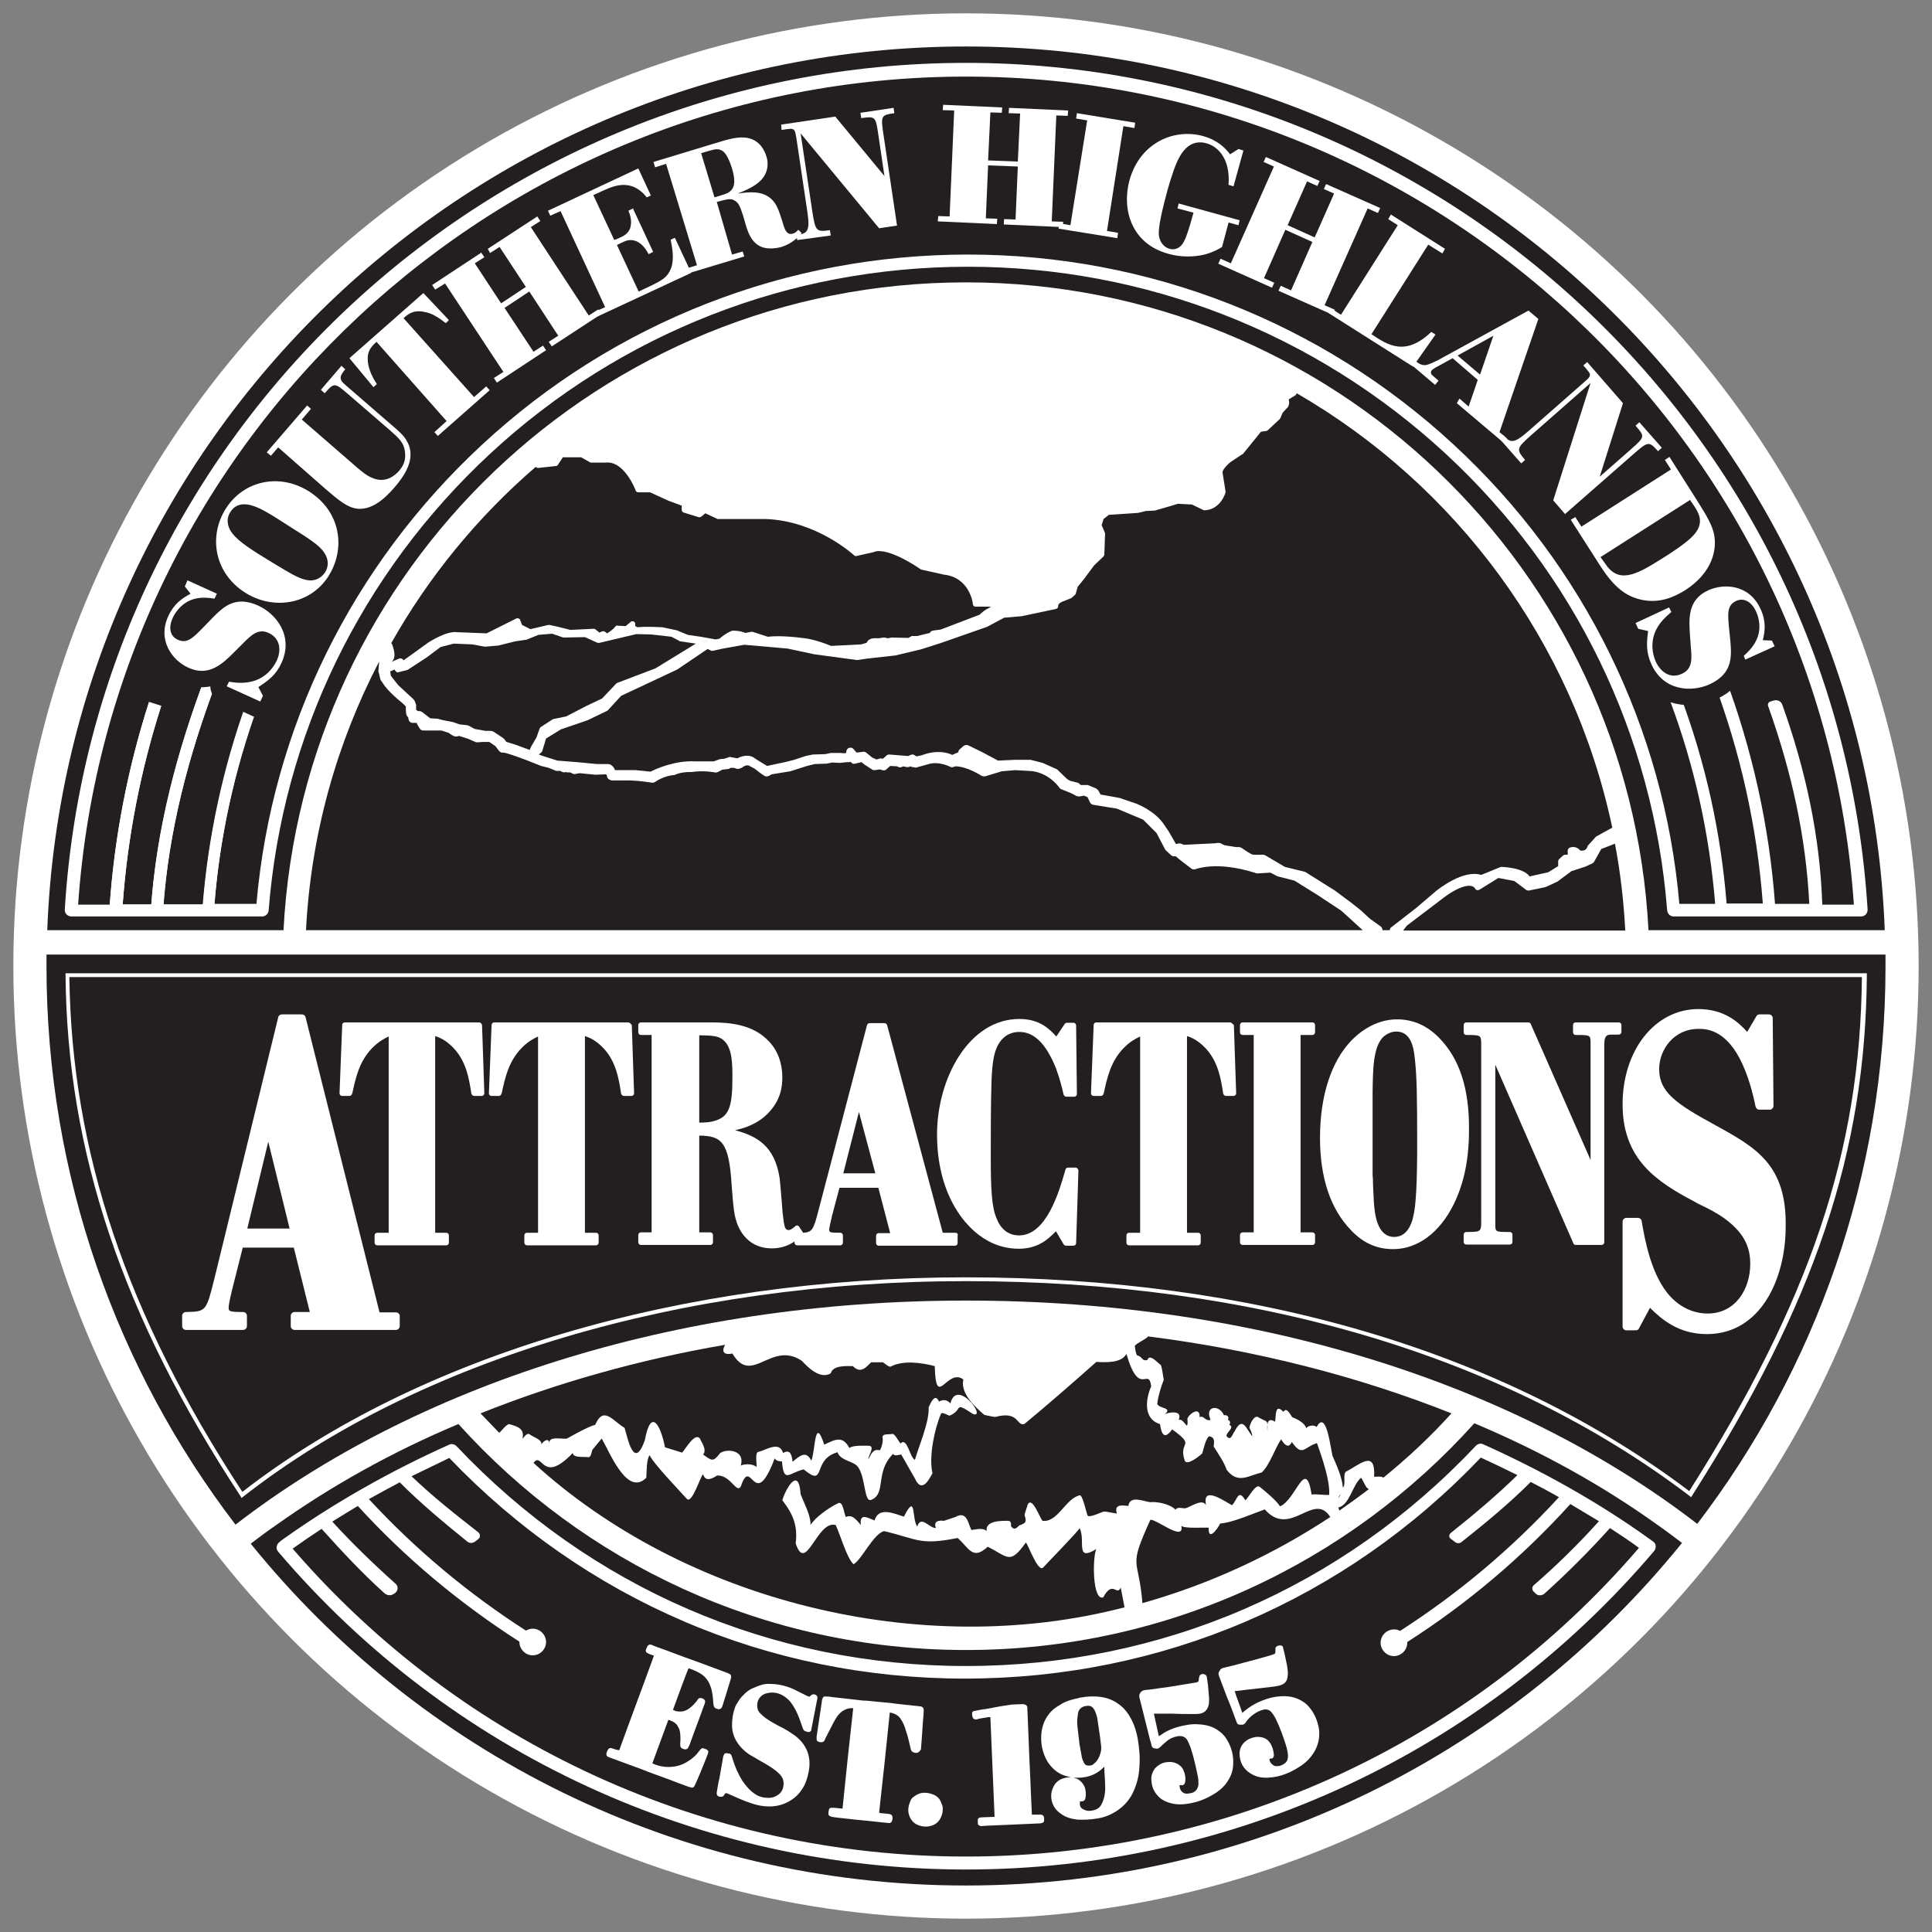 <?xml version="1.0" encoding="UTF-8"?> <svg xmlns="http://www.w3.org/2000/svg" xmlns:xlink="http://www.w3.org/1999/xlink" version="1.0" id="Layer_1" x="0px" y="0px" viewBox="0 0 50.7 50.7" xml:space="preserve"><rect x="0" y="0" width="50.7" height="50.7" fill="#808080" stroke="none"/> <g> <circle fill="#FFFFFF" cx="25.35" cy="25.35" r="25"></circle> <path fill="#231F20" d="M43.53,40.04c-1.46-1.05-3.08-1.95-4.84-2.69c-3.28,3.65-8.04,5.95-13.34,5.95 c-5.29,0-10.04-2.29-13.32-5.93C10.29,38.1,8.68,39,7.22,40.04C7,40.19,6.79,40.35,6.58,40.51c4.42,5.47,11.19,8.97,18.77,8.97 c7.59,0,14.36-3.51,18.79-8.99C43.94,40.34,43.73,40.18,43.53,40.04z"></path> <g> <path fill="#FFFFFF" d="M28.1,46.64c-0.08-0.02-0.16-0.04-0.23-0.07c-0.16-0.07-0.28-0.19-0.38-0.34 c-0.09-0.15-0.14-0.31-0.16-0.48c-0.01-0.09-0.01-0.19,0-0.28c0.02-0.16,0.07-0.31,0.16-0.44c0.06-0.09,0.14-0.17,0.23-0.23 c0.05-0.03,0.11-0.07,0.16-0.1c0.11-0.06,0.22-0.09,0.34-0.12c0.18-0.05,0.36-0.07,0.54-0.06c0.22,0.01,0.43,0.07,0.61,0.21 c0.15,0.11,0.25,0.25,0.33,0.41c0.08,0.16,0.13,0.33,0.16,0.51c0.04,0.24,0.06,0.48,0.04,0.72c-0.01,0.22-0.06,0.43-0.15,0.63 c-0.09,0.21-0.23,0.37-0.41,0.5c-0.16,0.11-0.34,0.19-0.54,0.22c-0.18,0.03-0.36,0.04-0.53,0.03c-0.16-0.02-0.31-0.06-0.44-0.16 c-0.23-0.16-0.3-0.44-0.2-0.67c0.06-0.15,0.18-0.24,0.34-0.27C28.02,46.64,28.06,46.64,28.1,46.64z M28.9,45.86 c-0.01-0.09-0.02-0.17-0.03-0.26c-0.02-0.16-0.05-0.32-0.07-0.48c-0.01-0.08-0.04-0.16-0.07-0.23c-0.06-0.12-0.13-0.14-0.24-0.12 c-0.11,0.02-0.18,0.08-0.2,0.19c-0.01,0.05-0.01,0.1-0.02,0.16c-0.01,0.11,0.01,0.21,0.02,0.32c0.01,0.11,0.03,0.23,0.04,0.34 c0.02,0.11,0.04,0.22,0.06,0.33c0.01,0.05,0.03,0.1,0.05,0.14c0.02,0.04,0.05,0.08,0.1,0.08c0.06,0.01,0.12,0,0.16-0.04 c0.05-0.04,0.09-0.08,0.12-0.14C28.87,46.06,28.9,45.96,28.9,45.86z M28.34,47.28c-0.01,0.08,0,0.15,0.07,0.19 c0.03,0.02,0.06,0.03,0.09,0.04c0.06,0.02,0.12,0.01,0.18,0c0.09-0.02,0.17-0.06,0.22-0.15c0.04-0.07,0.06-0.14,0.08-0.21 c0.02-0.11,0.03-0.21,0.02-0.32c0-0.15-0.02-0.3-0.02-0.45c0,0,0-0.01-0.01-0.01c-0.21,0.22-0.48,0.3-0.79,0.28 c0.01,0.01,0.01,0.01,0.02,0.01c0.13,0.02,0.26,0.17,0.28,0.29c0.02,0.09,0.02,0.17,0,0.25c-0.01,0.04-0.03,0.06-0.07,0.07 C28.38,47.27,28.36,47.27,28.34,47.28z"></path> <path fill="#FFFFFF" d="M16.25,45.93c0.3-0.83,0.61-1.65,0.91-2.48c-0.04-0.02-0.09-0.03-0.13-0.05 c-0.02-0.01-0.04-0.02-0.06-0.03c-0.02-0.02-0.03-0.05-0.02-0.08c0.01-0.02,0.02-0.05,0.03-0.07c0.02-0.05,0.06-0.07,0.11-0.06 c0.02,0.01,0.05,0.02,0.07,0.03c0.15,0.06,0.31,0.11,0.46,0.17c0.24,0.09,0.48,0.18,0.71,0.26c0.26,0.1,0.52,0.19,0.78,0.29 c0.07,0.03,0.09,0.06,0.07,0.14c-0.05,0.17-0.1,0.33-0.15,0.49c-0.03,0.08-0.05,0.17-0.08,0.25c-0.01,0.02-0.02,0.04-0.04,0.05 c-0.02,0.01-0.04,0.02-0.07,0.01c-0.09-0.02-0.11-0.05-0.12-0.14c-0.01-0.15-0.02-0.3-0.07-0.44c-0.05-0.16-0.15-0.29-0.3-0.37 c-0.09-0.05-0.18-0.09-0.28-0.12c-0.02,0.02-0.37,0.98-0.41,1.09c0.04,0.02,0.08,0.04,0.12,0.04c0.11,0.02,0.22-0.01,0.31-0.08 c0.08-0.06,0.14-0.12,0.2-0.2c0.01-0.02,0.02-0.03,0.03-0.04c0.01-0.02,0.03-0.03,0.05-0.03c0.04,0,0.08,0.01,0.11,0.04 c0.02,0.02,0.03,0.05,0.02,0.08c0,0.02-0.01,0.04-0.02,0.06c-0.12,0.34-0.25,0.67-0.37,1.01c-0.01,0.03-0.02,0.06-0.04,0.09 c-0.02,0.06-0.07,0.08-0.13,0.06c-0.08-0.03-0.09-0.05-0.09-0.14c0.01-0.11,0.01-0.22-0.01-0.33c-0.01-0.05-0.03-0.09-0.06-0.14 c-0.04-0.07-0.11-0.11-0.19-0.14c-0.02-0.01-0.03-0.01-0.05-0.02c-0.14,0.38-0.28,0.76-0.42,1.14c0,0,0,0.01,0.01,0.01 c0.13,0.06,0.27,0.09,0.41,0.09c0.19,0,0.37-0.05,0.53-0.16c0.11-0.07,0.2-0.15,0.27-0.25c0.02-0.02,0.03-0.04,0.05-0.06 c0.02-0.02,0.05-0.03,0.07-0.02c0.03,0.01,0.06,0.02,0.08,0.03c0.04,0.02,0.06,0.05,0.04,0.1c-0.01,0.04-0.03,0.07-0.04,0.11 c-0.1,0.25-0.2,0.5-0.31,0.74c-0.02,0.04-0.05,0.06-0.09,0.05c-0.03-0.01-0.05-0.02-0.07-0.02c-0.19-0.07-0.38-0.14-0.56-0.21 c-0.22-0.08-0.45-0.16-0.67-0.25c-0.29-0.11-0.58-0.21-0.87-0.32c-0.05-0.02-0.07-0.06-0.05-0.12c0.01-0.02,0.01-0.03,0.02-0.05 c0.03-0.06,0.06-0.08,0.12-0.06c0.04,0.01,0.08,0.03,0.13,0.04C16.24,45.93,16.24,45.93,16.25,45.93z"></path> <path fill="#FFFFFF" d="M20.21,44.19c0.21,0,0.41,0.05,0.6,0.13c0.08,0.04,0.16,0.08,0.24,0.12c0.04,0.02,0.08,0.04,0.12,0.06 c0.02,0.01,0.03,0.01,0.05,0.02c0.02,0.01,0.04,0,0.05-0.02c0.04-0.04,0.09-0.05,0.14-0.02c0.03,0.02,0.05,0.05,0.04,0.09 c-0.03,0.14-0.05,0.27-0.08,0.41c-0.02,0.12-0.05,0.24-0.07,0.36c0,0.02-0.01,0.04-0.01,0.06c-0.01,0.04-0.05,0.06-0.09,0.05 c-0.01,0-0.02,0-0.03-0.01c-0.05,0-0.08-0.03-0.1-0.08c-0.02-0.06-0.04-0.11-0.06-0.17c-0.05-0.14-0.1-0.27-0.18-0.4 c-0.05-0.08-0.1-0.16-0.18-0.22c-0.15-0.13-0.32-0.18-0.51-0.14c-0.16,0.03-0.27,0.16-0.27,0.32c0,0.08,0.02,0.15,0.08,0.21 c0.09,0.1,0.2,0.17,0.32,0.24c0.1,0.06,0.2,0.11,0.3,0.16c0.11,0.06,0.21,0.13,0.31,0.2c0.15,0.12,0.26,0.26,0.32,0.44 c0.04,0.12,0.05,0.25,0.04,0.37c-0.02,0.17-0.06,0.33-0.13,0.48c-0.07,0.13-0.16,0.25-0.28,0.34c-0.16,0.12-0.33,0.19-0.53,0.21 c-0.22,0.02-0.42-0.02-0.62-0.09c-0.18-0.06-0.35-0.14-0.51-0.21c-0.03-0.01-0.06-0.03-0.09-0.04c-0.03-0.01-0.05,0-0.06,0.02 c-0.01,0.01-0.02,0.02-0.02,0.03c-0.02,0.03-0.05,0.05-0.09,0.04c-0.01,0-0.02,0-0.02,0c-0.06-0.01-0.09-0.04-0.08-0.12 c0.02-0.12,0.04-0.25,0.07-0.37c0.03-0.19,0.07-0.38,0.1-0.57c0-0.01,0-0.02,0.01-0.02c0.01-0.05,0.04-0.07,0.1-0.06 c0.02,0,0.04,0.01,0.05,0.01c0.03,0,0.05,0.03,0.06,0.06c0.01,0.03,0.02,0.06,0.03,0.09c0.06,0.2,0.14,0.38,0.25,0.56 c0.09,0.13,0.19,0.25,0.32,0.34c0.11,0.08,0.23,0.11,0.37,0.11c0.06,0,0.12-0.01,0.18-0.04c0.13-0.06,0.2-0.16,0.21-0.29 c0.02-0.14-0.04-0.24-0.14-0.33c-0.13-0.12-0.29-0.21-0.45-0.3c-0.1-0.06-0.21-0.12-0.31-0.18c-0.1-0.07-0.19-0.15-0.26-0.24 c-0.12-0.15-0.19-0.33-0.19-0.52c0-0.16,0.02-0.3,0.07-0.45c0.02-0.07,0.06-0.13,0.1-0.19c0.05-0.09,0.12-0.15,0.19-0.22 c0.07-0.06,0.15-0.11,0.24-0.14C19.94,44.22,20.07,44.18,20.21,44.19z"></path> <path fill="#FFFFFF" d="M23.35,44.94c-0.09,0.88-0.18,1.75-0.28,2.63c0.02,0,0.03,0.01,0.04,0.01c0.07,0.01,0.13,0.01,0.2,0.02 c0.09,0.01,0.12,0.04,0.11,0.14c-0.01,0.06-0.03,0.09-0.07,0.1c-0.01,0-0.03,0-0.04,0c-0.16-0.02-0.31-0.03-0.47-0.05 c-0.13-0.01-0.27-0.03-0.4-0.04c-0.15-0.02-0.31-0.03-0.46-0.05c-0.05-0.01-0.1-0.01-0.14-0.02c-0.01,0-0.02,0-0.03-0.01 c-0.05-0.01-0.08-0.04-0.07-0.1c0-0.02,0.01-0.05,0.01-0.07c0.01-0.05,0.04-0.06,0.08-0.06c0.02,0,0.03,0,0.05,0 c0.07,0.01,0.14,0.01,0.2,0.02c0.01,0,0.02,0,0.03,0c0.09-0.88,0.18-1.75,0.28-2.63c-0.04-0.01-0.07,0-0.1,0 c-0.07,0.01-0.13,0.04-0.19,0.08c-0.11,0.08-0.18,0.2-0.24,0.32c-0.06,0.12-0.12,0.23-0.18,0.35c-0.02,0.03-0.03,0.06-0.04,0.09 c-0.02,0.03-0.04,0.05-0.08,0.05c-0.02,0-0.05,0-0.07-0.01c-0.04-0.01-0.06-0.03-0.06-0.07c0-0.02,0-0.05,0-0.07 c0.03-0.2,0.06-0.4,0.09-0.6c0.02-0.11,0.03-0.23,0.05-0.34c0-0.01,0-0.03,0.01-0.04c0.01-0.05,0.04-0.08,0.1-0.07 c0.07,0,0.13,0.01,0.2,0.02c0.09,0.01,0.18,0.02,0.27,0.03c0.12,0.01,0.23,0.03,0.35,0.04c0.08,0.01,0.16,0.02,0.24,0.02 c0.14,0.01,0.27,0.03,0.41,0.04c0.12,0.01,0.24,0.02,0.36,0.04c0.19,0.02,0.37,0.04,0.56,0.06c0.03,0,0.06,0.01,0.09,0.01 c0.05,0.01,0.08,0.04,0.08,0.09c0,0.1-0.01,0.2-0.02,0.3c-0.01,0.1-0.01,0.21-0.02,0.31c-0.01,0.13-0.02,0.26-0.03,0.4 c0,0.01,0,0.03-0.01,0.04C24.12,45.98,24.09,46,24.04,46c-0.02,0-0.04,0-0.05-0.01c-0.05-0.01-0.08-0.04-0.09-0.09 c-0.04-0.16-0.07-0.33-0.13-0.49c-0.03-0.11-0.07-0.21-0.14-0.31C23.57,45.01,23.47,44.96,23.35,44.94z"></path> <path fill="#FFFFFF" d="M33.31,46.16c0.01,0.07,0.04,0.12,0.1,0.16c0.05,0.04,0.11,0.03,0.17,0.02c0.05-0.01,0.1-0.04,0.14-0.07 c0.07-0.05,0.08-0.13,0.08-0.21c-0.01-0.1-0.03-0.19-0.06-0.28c-0.07-0.22-0.15-0.44-0.25-0.65c-0.02-0.05-0.05-0.09-0.08-0.14 c-0.01-0.01-0.02-0.03-0.03-0.04c-0.06-0.08-0.14-0.11-0.24-0.08c-0.08,0.02-0.16,0.06-0.23,0.11c-0.09,0.06-0.16,0.13-0.22,0.22 c-0.03,0.05-0.08,0.07-0.13,0.06c-0.01,0-0.01,0-0.02,0c-0.05,0-0.07-0.02-0.09-0.07c-0.08-0.22-0.16-0.44-0.25-0.65 c-0.07-0.18-0.13-0.35-0.2-0.53c-0.01-0.02-0.01-0.04-0.02-0.06c-0.01-0.03,0-0.06,0.01-0.08c0.01-0.01,0.01-0.02,0.02-0.03 c0.02-0.04,0.05-0.06,0.09-0.07c0.17-0.04,0.34-0.08,0.51-0.13c0.24-0.06,0.49-0.13,0.73-0.2c0.03-0.01,0.06-0.02,0.09-0.03 c0.03-0.01,0.04-0.03,0.04-0.06c0-0.02,0-0.04,0-0.06c0-0.04,0-0.07,0.04-0.09c0.04-0.02,0.09-0.03,0.13-0.01 c0.02,0.01,0.03,0.03,0.03,0.05c0.03,0.1,0.05,0.2,0.07,0.3c0.02,0.09,0.04,0.18,0.05,0.28c0.01,0.07,0.01,0.15-0.01,0.23 c-0.02,0.08-0.07,0.13-0.14,0.16c-0.07,0.03-0.14,0.04-0.21,0.05c-0.26,0.03-0.52,0.06-0.78,0.09c-0.08,0.01-0.16,0.02-0.25,0.03 c0.06,0.19,0.14,0.38,0.2,0.57c0.04-0.03,0.07-0.06,0.11-0.09c0.09-0.07,0.19-0.13,0.29-0.18c0.17-0.08,0.35-0.14,0.54-0.16 c0.25-0.03,0.48,0.01,0.69,0.16c0.02,0.01,0.03,0.03,0.05,0.04c0.15,0.14,0.25,0.32,0.3,0.51c0.02,0.07,0.04,0.15,0.04,0.23 c0.01,0.27-0.09,0.5-0.27,0.7c-0.14,0.15-0.31,0.25-0.49,0.34c-0.15,0.07-0.3,0.12-0.47,0.14c-0.17,0.02-0.34,0.02-0.5-0.06 c-0.21-0.1-0.34-0.27-0.36-0.51c-0.02-0.19,0.08-0.36,0.26-0.44c0.07-0.03,0.14-0.05,0.21-0.05c0.14,0,0.25,0.04,0.33,0.16 c0.06,0.09,0.09,0.2,0.1,0.31c0,0.02,0,0.03-0.01,0.05c-0.01,0.03-0.02,0.04-0.05,0.05C33.36,46.14,33.33,46.15,33.31,46.16z"></path> <path fill="#FFFFFF" d="M30.95,46.85c0.01,0.08,0.03,0.16,0.11,0.2c0.02,0.01,0.05,0.02,0.07,0.02c0.05,0,0.1-0.01,0.15-0.02 c0.1-0.03,0.16-0.12,0.17-0.22c0-0.08,0-0.15-0.02-0.23c-0.05-0.25-0.11-0.51-0.19-0.75c-0.02-0.06-0.05-0.12-0.08-0.18 c-0.05-0.09-0.13-0.12-0.24-0.11c-0.12,0.02-0.22,0.06-0.31,0.14c-0.06,0.05-0.12,0.1-0.18,0.16c-0.02,0.02-0.05,0.03-0.08,0.03 c-0.02,0-0.03-0.01-0.05-0.01c-0.04,0-0.07-0.03-0.08-0.07c-0.01-0.05-0.02-0.1-0.04-0.15c-0.09-0.37-0.19-0.75-0.28-1.12 c-0.01-0.04,0-0.08,0.02-0.11c0.03-0.05,0.07-0.07,0.13-0.08c0.13-0.01,0.26-0.03,0.39-0.05c0.16-0.02,0.31-0.04,0.47-0.07 c0.14-0.02,0.29-0.05,0.43-0.07c0.02,0,0.04-0.01,0.06-0.01c0.04-0.01,0.06-0.03,0.06-0.07c0-0.02,0-0.04,0.01-0.07 c0.01-0.05,0.03-0.07,0.08-0.08c0.01,0,0.02,0,0.02,0c0.05,0,0.09,0.03,0.1,0.08c0.01,0.07,0.02,0.14,0.03,0.21 c0.01,0.12,0.02,0.23,0.03,0.35c0,0.07,0,0.14-0.02,0.2c-0.03,0.1-0.09,0.16-0.18,0.19c-0.06,0.02-0.12,0.02-0.19,0.02 c-0.19,0-0.39,0-0.58-0.01c-0.15,0-0.31,0-0.46,0c-0.01,0-0.01,0-0.02,0c0.04,0.2,0.09,0.39,0.13,0.59 c0.03-0.02,0.06-0.03,0.08-0.05c0.19-0.13,0.41-0.2,0.64-0.24c0.1-0.02,0.21-0.03,0.32-0.02c0.19,0.01,0.37,0.05,0.53,0.17 c0.09,0.06,0.16,0.14,0.21,0.22c0.13,0.21,0.19,0.44,0.17,0.69c-0.01,0.18-0.08,0.33-0.19,0.48c-0.11,0.14-0.25,0.24-0.4,0.32 c-0.18,0.1-0.38,0.17-0.58,0.2c-0.17,0.03-0.34,0.03-0.5-0.02c-0.13-0.04-0.24-0.1-0.32-0.2c-0.09-0.1-0.14-0.22-0.15-0.35 c-0.02-0.11,0-0.21,0.06-0.31c0.04-0.07,0.11-0.12,0.18-0.16c0.06-0.03,0.13-0.05,0.2-0.05c0.11-0.01,0.21,0.02,0.3,0.09 c0.04,0.03,0.07,0.07,0.09,0.11c0.05,0.11,0.07,0.22,0.05,0.33c-0.01,0.04-0.03,0.07-0.07,0.08C31,46.84,30.98,46.85,30.95,46.85z "></path> <path fill="#FFFFFF" d="M27.07,47.62c0.05,0,0.1,0,0.14,0c0.03,0,0.07,0,0.1,0c0.05,0,0.08,0.03,0.09,0.08c0,0.02,0,0.04,0,0.07 c0,0.04-0.02,0.06-0.06,0.07c-0.02,0.01-0.04,0.01-0.06,0.01c-0.22,0.01-0.45,0.02-0.67,0.03c-0.24,0.01-0.48,0.02-0.71,0.03 c-0.05,0-0.09,0.01-0.14,0.01c-0.02,0-0.04,0-0.05-0.01c-0.03-0.01-0.05-0.03-0.05-0.06c0-0.03,0-0.07,0-0.1 c0-0.03,0.02-0.04,0.05-0.05c0.02-0.01,0.05-0.01,0.07-0.01c0.09,0,0.17-0.01,0.26-0.01c0.02,0,0.04,0,0.06,0 c-0.04-0.87-0.07-1.75-0.11-2.62c-0.01,0-0.02,0-0.04,0c-0.11,0.02-0.22,0.03-0.32,0.06c-0.06,0.01-0.1-0.02-0.11-0.07 c-0.01-0.03-0.01-0.06-0.01-0.09c0-0.03,0.02-0.06,0.06-0.06c0.1-0.02,0.19-0.04,0.29-0.05c0.21-0.04,0.42-0.08,0.64-0.11 c0.03-0.01,0.06-0.01,0.09-0.01c0.08,0,0.16-0.01,0.24-0.01c0.02,0,0.04,0,0.06,0.01c0.04,0.01,0.06,0.03,0.07,0.07 c0,0.01,0,0.03,0,0.04c0.01,0.24,0.02,0.48,0.03,0.72c0.01,0.17,0.01,0.34,0.02,0.52c0.01,0.22,0.02,0.43,0.03,0.65 c0.01,0.16,0.01,0.32,0.02,0.48c0.01,0.14,0.01,0.29,0.02,0.43C27.06,47.6,27.07,47.61,27.07,47.62z"></path> <path fill="#FFFFFF" d="M24.74,47.46c0,0.08-0.01,0.15-0.04,0.21c-0.05,0.13-0.15,0.22-0.29,0.25c-0.13,0.03-0.25,0.01-0.37-0.05 c-0.1-0.06-0.16-0.15-0.19-0.26c-0.03-0.11-0.01-0.22,0.03-0.32c0.02-0.06,0.05-0.11,0.1-0.14c0.05-0.04,0.11-0.07,0.17-0.09 c0.12-0.03,0.24-0.01,0.36,0.04c0.1,0.05,0.17,0.12,0.2,0.24C24.73,47.37,24.74,47.42,24.74,47.46z"></path> </g> <path fill="#231F20" d="M1.22,25.35c0,5.51,1.85,10.59,4.96,14.66c4.69-3.62,11.46-5.88,19.17-5.88c7.76,0,14.51,2.25,19.19,5.86 c3.1-4.06,4.94-9.13,4.94-14.63c0-0.1,0-0.21,0-0.31H1.22C1.22,25.14,1.22,25.25,1.22,25.35z"></path> <g> <path fill="#FFFFFF" d="M12.57,26.83H9.05c-0.04,0-0.07,0.03-0.07,0.07l-0.07,1.79c0,0.02,0.01,0.04,0.02,0.05 c0.01,0.01,0.03,0.02,0.05,0.02h0.19c0.03,0,0.06-0.02,0.07-0.06l0.01-0.03c0.08-0.36,0.17-0.82,0.53-1.18 c0.16-0.16,0.31-0.24,0.42-0.29v5.15H9.9c-0.04,0-0.07,0.03-0.07,0.07v0.19c0,0.04,0.03,0.07,0.07,0.07h1.81 c0.04,0,0.07-0.03,0.07-0.07v-0.19c0-0.04-0.03-0.07-0.07-0.07h-0.29v-5.16c0.13,0.04,0.28,0.11,0.46,0.29 c0.36,0.36,0.43,0.84,0.49,1.22c0.01,0.03,0.04,0.06,0.07,0.06h0.2c0.02,0,0.04-0.01,0.05-0.02c0.01-0.01,0.02-0.03,0.02-0.05 l-0.06-1.79C12.64,26.86,12.61,26.83,12.57,26.83z"></path> <path fill="#FFFFFF" d="M16.48,26.83h-3.51c-0.04,0-0.07,0.03-0.07,0.07l-0.07,1.79c0,0.02,0.01,0.04,0.02,0.05 c0.01,0.01,0.03,0.02,0.05,0.02h0.19c0.03,0,0.06-0.02,0.07-0.06l0.01-0.03c0.08-0.36,0.17-0.82,0.53-1.18 c0.16-0.16,0.31-0.24,0.42-0.29v5.15h-0.29c-0.04,0-0.07,0.03-0.07,0.07v0.19c0,0.04,0.03,0.07,0.07,0.07h1.81 c0.04,0,0.07-0.03,0.07-0.07v-0.19c0-0.04-0.03-0.07-0.07-0.07h-0.29v-5.16c0.13,0.04,0.28,0.11,0.46,0.29 c0.36,0.36,0.43,0.84,0.49,1.22c0.01,0.03,0.04,0.06,0.07,0.06h0.2c0.02,0,0.04-0.01,0.05-0.02c0.01-0.01,0.02-0.03,0.02-0.05 l-0.06-1.79C16.55,26.86,16.52,26.83,16.48,26.83z"></path> <path fill="#FFFFFF" d="M25.07,32.35h-0.33l-1.46-5.45c-0.01-0.03-0.04-0.05-0.07-0.05h-0.39c-0.03,0-0.06,0.02-0.07,0.06 l-1.27,4.85c-0.13,0.5-0.16,0.58-0.41,0.59c0,0,0-0.01,0-0.01l-0.1-0.15c-0.01-0.02-0.03-0.03-0.05-0.03c-0.02,0-0.04,0-0.05,0.02 c-0.04,0.03-0.11,0.1-0.18,0.1c-0.09,0-0.11-0.1-0.14-0.35c-0.01-0.06-0.02-0.18-0.03-0.33c-0.02-0.28-0.05-0.59-0.06-0.68 c-0.13-0.86-0.61-1.11-1.17-1.26c0.27-0.06,0.59-0.17,0.85-0.43c0.35-0.35,0.39-0.71,0.39-0.96c0-0.37-0.12-0.7-0.35-0.94 c-0.41-0.44-1-0.5-1.52-0.5h-1.84c-0.04,0-0.07,0.03-0.07,0.07v0.19c0,0.04,0.03,0.07,0.07,0.07h0.28v5.18h-0.28 c-0.04,0-0.07,0.03-0.07,0.07v0.19c0,0.04,0.03,0.07,0.07,0.07h1.82c0.04,0,0.07-0.03,0.07-0.07v-0.19c0-0.04-0.03-0.07-0.07-0.07 h-0.29V29.8c0.58,0.01,0.78,0.15,0.85,1.3c0.02,0.22,0.03,0.44,0.06,0.65c0.04,0.32,0.15,0.57,0.32,0.74 c0.17,0.18,0.41,0.27,0.67,0.27c0.26,0,0.45-0.08,0.6-0.18v0.03c0,0.04,0.03,0.07,0.07,0.07h1.13c0.04,0,0.07-0.03,0.07-0.07 v-0.19c0-0.04-0.03-0.07-0.07-0.07c-0.27,0-0.29-0.01-0.29-0.08c0-0.04,0.03-0.18,0.05-0.26c0.01-0.04,0.02-0.07,0.02-0.09 l0.2-0.75h1.02l0.31,1.19h-0.3c-0.04,0-0.07,0.03-0.07,0.07v0.19c0,0.04,0.03,0.07,0.07,0.07h2c0.04,0,0.07-0.03,0.07-0.07v-0.19 C25.15,32.38,25.11,32.35,25.07,32.35z M19.22,28.3c0,0.71-0.09,0.96-0.37,1.08c-0.16,0.07-0.33,0.08-0.5,0.08v-2.29 c0.38,0,0.54,0.02,0.67,0.16C19.22,27.54,19.22,27.94,19.22,28.3z M22.97,30.79h-0.84l0.41-1.61L22.97,30.79z"></path> <path fill="#FFFFFF" d="M28.23,30.64h-0.2c-0.03,0-0.06,0.02-0.07,0.05l-0.01,0.04c-0.16,0.55-0.49,1.69-1.21,1.69 c-0.26,0-0.47-0.15-0.58-0.43C26.02,31.69,26,31.18,26,30.33c0-0.61,0-1.38,0.02-1.98c0.02-0.43,0.05-0.86,0.3-1.1 c0.11-0.11,0.26-0.17,0.43-0.17c0.39,0,0.7,0.31,0.96,0.95c0.1,0.28,0.15,0.47,0.2,0.69c0.01,0.03,0.04,0.06,0.07,0.06h0.21 c0.02,0,0.04-0.01,0.05-0.02c0.01-0.01,0.02-0.03,0.02-0.05l-0.02-1.8c0-0.04-0.03-0.07-0.07-0.07H28c-0.02,0-0.05,0.01-0.06,0.03 l-0.22,0.33c-0.19-0.21-0.45-0.46-0.97-0.46c-1.33,0-2.16,1.57-2.16,3.03c0,1.52,0.69,2.44,1.33,2.79 c0.25,0.14,0.54,0.21,0.81,0.21c0.49,0,0.76-0.23,0.98-0.46l0.2,0.34c0.01,0.02,0.04,0.04,0.06,0.04h0.2 c0.04,0,0.07-0.03,0.07-0.07l0.06-1.9c0-0.02-0.01-0.04-0.02-0.05C28.26,30.65,28.25,30.64,28.23,30.64z"></path> <path fill="#FFFFFF" d="M32.28,26.83h-3.51c-0.04,0-0.07,0.03-0.07,0.07l-0.07,1.79c0,0.02,0.01,0.04,0.02,0.05 c0.01,0.01,0.03,0.02,0.05,0.02h0.19c0.03,0,0.06-0.02,0.07-0.06l0.01-0.03c0.08-0.36,0.17-0.82,0.53-1.18 c0.16-0.16,0.31-0.24,0.42-0.29v5.15h-0.29c-0.04,0-0.07,0.03-0.07,0.07v0.19c0,0.04,0.03,0.07,0.07,0.07h1.81 c0.04,0,0.07-0.03,0.07-0.07v-0.19c0-0.04-0.03-0.07-0.07-0.07h-0.29v-5.16c0.13,0.04,0.28,0.11,0.46,0.29 c0.36,0.36,0.43,0.84,0.49,1.22c0.01,0.03,0.04,0.06,0.07,0.06h0.2c0.02,0,0.04-0.01,0.05-0.02c0.01-0.01,0.02-0.03,0.02-0.05 l-0.06-1.79C32.34,26.86,32.31,26.83,32.28,26.83z"></path> <path fill="#FFFFFF" d="M34.44,26.83h-1.83c-0.04,0-0.07,0.03-0.07,0.07v0.19c0,0.04,0.03,0.07,0.07,0.07h0.29v5.18h-0.29 c-0.04,0-0.07,0.03-0.07,0.07v0.19c0,0.04,0.03,0.07,0.07,0.07h1.83c0.04,0,0.07-0.03,0.07-0.07v-0.19c0-0.04-0.03-0.07-0.07-0.07 h-0.31v-5.18h0.31c0.04,0,0.07-0.03,0.07-0.07V26.9C34.51,26.86,34.48,26.83,34.44,26.83z"></path> <path fill="#FFFFFF" d="M37.77,27.24c-0.32-0.33-0.69-0.49-1.11-0.49c-0.6,0-1.04,0.39-1.2,0.56c-0.53,0.55-0.82,1.46-0.82,2.55 c0,1.04,0.27,1.86,0.81,2.42c0.32,0.34,0.68,0.5,1.11,0.5c0.64,0,1.22-0.43,1.59-1.18c0.27-0.55,0.4-1.18,0.4-1.95 C38.56,28.57,38.3,27.78,37.77,27.24z M36.02,28.65c0.01-0.58,0.01-1.17,0.28-1.44c0.06-0.05,0.18-0.14,0.34-0.14 c0.37,0,0.46,0.38,0.49,0.73c0.05,0.44,0.06,0.97,0.06,2.24c0,0.96-0.03,1.59-0.1,1.87c-0.04,0.21-0.17,0.55-0.5,0.55 c-0.44,0-0.52-0.56-0.54-0.98c-0.01-0.14-0.01-0.28-0.02-0.42c0-0.07,0-0.14-0.01-0.21V28.65z"></path> <path fill="#FFFFFF" d="M42.48,26.83h-1.13c-0.04,0-0.07,0.03-0.07,0.07v0.19c0,0.04,0.03,0.07,0.07,0.07c0.39,0,0.39,0,0.39,0.23 v3.05l-1.57-3.57c-0.01-0.03-0.04-0.04-0.07-0.04h-1.62c-0.04,0-0.07,0.03-0.07,0.07v0.19c0,0.04,0.03,0.07,0.07,0.07 c0.37,0,0.38,0.01,0.39,0.19v4.74c0,0.24-0.04,0.24-0.39,0.24c-0.04,0-0.07,0.03-0.07,0.07v0.19c0,0.04,0.03,0.07,0.07,0.07h1.14 c0.04,0,0.07-0.03,0.07-0.07v-0.19c0-0.04-0.03-0.07-0.07-0.07c-0.38,0-0.38,0-0.38-0.21v-4.18l2.05,4.69 c0.01,0.03,0.04,0.04,0.07,0.04h0.67c0.04,0,0.07-0.03,0.07-0.07v-5.17c0-0.16,0.02-0.24,0.1-0.27c0.04-0.01,0.04-0.01,0.28-0.01 c0.04,0,0.07-0.03,0.07-0.07V26.9C42.55,26.86,42.52,26.83,42.48,26.83z"></path> <path fill="#FFFFFF" d="M10.39,34.44H9.96l-1.94-7.74c-0.01-0.05-0.05-0.08-0.1-0.08H7.4c-0.05,0-0.09,0.03-0.1,0.08l-1.68,6.88 c-0.21,0.83-0.21,0.84-0.74,0.85c-0.06,0-0.1,0.05-0.1,0.1v0.27c0,0.06,0.05,0.1,0.1,0.1h1.5c0.06,0,0.1-0.05,0.1-0.1v-0.27 c0-0.06-0.05-0.1-0.1-0.1c-0.37,0-0.38-0.02-0.38-0.12c0-0.06,0.04-0.26,0.07-0.37c0.01-0.05,0.02-0.1,0.03-0.13l0.27-1.07h1.34 l0.42,1.69h-0.4c-0.06,0-0.1,0.05-0.1,0.1v0.27c0,0.06,0.05,0.1,0.1,0.1h2.66c0.06,0,0.1-0.05,0.1-0.1v-0.27 C10.49,34.49,10.45,34.44,10.39,34.44z M7.6,32.24H6.49l0.55-2.28L7.6,32.24z"></path> <path fill="#FFFFFF" d="M45.02,29.53c-1.03-0.56-1.48-0.87-1.48-1.47c0-0.52,0.39-1.06,1.03-1.06c0.18,0,0.67,0,1.08,0.77 c0.23,0.44,0.35,0.93,0.42,1.27c0.01,0.04,0.05,0.08,0.09,0.08h0.28c0.03,0,0.05-0.01,0.07-0.03c0.02-0.02,0.03-0.04,0.03-0.07 l-0.02-2.3c0-0.05-0.04-0.1-0.1-0.1h-0.25c-0.03,0-0.07,0.02-0.08,0.05l-0.24,0.41c-0.23-0.26-0.61-0.6-1.28-0.6 c-1.14,0-1.99,1.08-1.99,2.5c0,1.44,0.89,2.03,1.88,2.55c0.08,0.05,0.17,0.09,0.25,0.13c0.15,0.07,0.29,0.15,0.42,0.23 c0.71,0.46,0.8,0.92,0.8,1.28c0,0.65-0.38,1.3-1.12,1.3c-0.36,0-0.71-0.16-0.97-0.44c-0.51-0.54-0.68-1.52-0.76-1.99 c-0.01-0.05-0.05-0.08-0.1-0.08h-0.3c-0.05,0-0.1,0.04-0.1,0.1v2.75c0,0.05,0.04,0.1,0.1,0.1h0.25c0.04,0,0.07-0.02,0.08-0.05 l0.29-0.54c0.3,0.3,0.75,0.69,1.49,0.69c1.42,0,2.07-1.46,2.07-2.82C46.89,30.56,46.07,30.11,45.02,29.53z"></path> </g> <g> <path fill="#FFFFFF" d="M6.34,39.31l-0.03-0.05c-3.09-4.7-4.55-9.04-4.59-13.67l0-0.05h47.27l0,0.05 c-0.03,4.63-1.36,8.59-4.58,13.65l-0.03,0.05l-0.05-0.04c-4.85-3.68-11.41-5.63-18.98-5.63c-7.46,0-14.37,2.06-18.96,5.65 L6.34,39.31z M1.82,25.64c0.06,4.58,1.5,8.87,4.54,13.51c4.61-3.58,11.52-5.63,18.98-5.63c7.56,0,14.13,1.94,18.99,5.61 c3.17-5,4.49-8.92,4.53-13.49H1.82z"></path> </g> <path fill="#231F20" d="M25.35,7.41c9.59,0,17.42,7.53,17.91,17h6.2C48.97,11.52,38.36,1.22,25.35,1.22S1.73,11.52,1.24,24.41h6.2 C7.93,14.94,15.76,7.41,25.35,7.41z"></path> <path fill="none" stroke="#FFFFFF" stroke-width="0.337" stroke-linejoin="round" stroke-miterlimit="10" d="M3.04,23.89 c0.12-1.88,0.48-3.7,1.03-5.42"></path> <path fill="none" stroke="#FFFFFF" stroke-width="0.321" stroke-linejoin="round" stroke-miterlimit="10" d="M4.12,23.89 c0.14-2.13,0.69-4.15,1.41-6.06"></path> <path fill="none" stroke="#FFFFFF" stroke-width="0.302" stroke-linejoin="round" stroke-miterlimit="10" d="M5.46,23.89 C5.6,22,6,20.18,6.62,18.46"></path> <path fill="#FFFFFF" d="M43.39,40.46l-0.11-0.08c-1.31-0.94-2.78-1.77-4.36-2.48c-0.07-0.03-0.14-0.01-0.19,0.04 c-3.51,3.73-8.26,5.78-13.38,5.78c-5.11,0-9.86-2.05-13.37-5.77c-0.05-0.05-0.13-0.07-0.19-0.04c-1.56,0.7-3.02,1.53-4.33,2.46 c-0.04,0.03-0.09,0.06-0.13,0.1c-0.04,0.03-0.06,0.07-0.07,0.12c-0.01,0.05,0.01,0.09,0.04,0.13c4.51,5.3,11.09,8.34,18.05,8.34 c6.97,0,13.55-3.05,18.06-8.36c0.03-0.04,0.04-0.08,0.04-0.13C43.45,40.53,43.42,40.48,43.39,40.46z M25.35,48.72 c-6.8,0-13.23-2.94-17.67-8.08c0.25-0.18,0.5-0.35,0.76-0.52c0.53,0.59,1.06,1.16,1.65,1.69c0.07,0.06,0.16,0.07,0.24,0.02 l0.03-0.02c0.09-0.06,0.1-0.18,0.02-0.25c-0.56-0.5-1.15-1.07-1.66-1.63c0.22-0.14,0.44-0.27,0.67-0.41 c1.25,1.37,2.68,2.56,4.24,3.56c0,0,0,0.01,0,0.01c0,0.19,0.16,0.35,0.35,0.35c0.19,0,0.35-0.16,0.35-0.35 c0-0.19-0.16-0.35-0.35-0.35c-0.06,0-0.12,0.02-0.18,0.05c-1.51-0.97-2.9-2.13-4.12-3.45c0.27-0.15,0.54-0.3,0.81-0.44 c0.56,0.56,1.16,1.06,1.78,1.56c0.05,0.04,0.13,0.04,0.19,0l0.09-0.07c0.06-0.04,0.06-0.13,0-0.18c-0.59-0.46-1.21-0.95-1.75-1.47 c0.33-0.16,0.66-0.32,0.99-0.48c3.57,3.73,8.37,5.79,13.53,5.79c5.17,0,9.98-2.06,13.54-5.8c0.32,0.15,0.64,0.3,0.96,0.46 c-0.54,0.53-1.16,1.05-1.75,1.52c-0.05,0.04-0.05,0.12,0,0.15l0.12,0.09c0.05,0.04,0.12,0.03,0.16,0c0.63-0.5,1.25-1.01,1.82-1.58 c0.25,0.13,0.5,0.26,0.74,0.4c-1.23,1.34-2.63,2.52-4.17,3.51c-0.05-0.03-0.1-0.04-0.16-0.04c-0.19,0-0.35,0.16-0.35,0.35 c0,0.19,0.16,0.35,0.35,0.35c0.19,0,0.35-0.16,0.35-0.35c0-0.01,0-0.02,0-0.02c1.58-1.01,3.02-2.23,4.28-3.62 c0.25,0.15,0.5,0.3,0.75,0.45c-0.53,0.59-1.11,1.16-1.71,1.68c-0.05,0.04-0.05,0.12-0.01,0.16l0.05,0.05 c0.06,0.07,0.17,0.07,0.24,0.01c0.6-0.54,1.18-1.12,1.72-1.72c0.26,0.17,0.52,0.34,0.76,0.52C38.59,45.77,32.16,48.72,25.35,48.72z "></path> <path fill="#FFFFFF" d="M12.62,37.11c3.17,3.43,7.7,5.57,12.73,5.57c5.04,0,9.58-2.15,12.75-5.59c-3.79-1.52-8.16-2.32-12.75-2.32 C20.78,34.77,16.42,35.58,12.62,37.11z"></path> <path fill="#FFFFFF" d="M25.35,1.65c-12.5,0-22.89,9.76-23.65,22.22c0,0.05,0.01,0.09,0.05,0.13c0.03,0.03,0.08,0.05,0.12,0.05 h5.01c0.09,0,0.16-0.07,0.17-0.16c0.36-4.59,2.43-8.85,5.82-11.99c3.41-3.16,7.86-4.9,12.53-4.9c4.66,0,9.11,1.74,12.53,4.9 c3.4,3.14,5.46,7.4,5.82,11.99c0.01,0.09,0.08,0.16,0.17,0.16h4.92c0.05,0,0.09-0.02,0.12-0.05c0.03-0.03,0.05-0.08,0.05-0.13 C48.24,11.42,37.85,1.65,25.35,1.65z M47.82,23.72c-0.06-1.78-0.44-3.53-1.05-5.23c-0.03-0.09-0.13-0.13-0.21-0.11l-0.1,0.03 c-0.05,0.01-0.08,0.07-0.06,0.12c0.62,1.74,0.99,3.42,1.08,5.19h-0.9c-0.15-2.05-0.6-4.06-1.32-5.98l-0.3,0.11 c0.71,1.88,1.15,3.85,1.3,5.86h-0.95c-0.15-1.86-0.55-3.68-1.2-5.42l-0.28,0.11c0.64,1.71,1.03,3.49,1.18,5.32h-0.94 c-0.4-4.61-2.5-8.89-5.92-12.05c-3.48-3.22-8.01-4.99-12.75-4.99c-4.75,0-9.28,1.77-12.75,4.99c-3.42,3.17-5.52,7.44-5.92,12.05 H5.63c0.14-1.78,0.53-3.53,1.14-5.2l-0.28-0.1c-0.62,1.7-1.01,3.49-1.16,5.31H4.29c0.14-1.84,0.6-3.76,1.39-5.84l-0.3-0.11 c-0.8,2.12-1.26,4.07-1.41,5.95H3.22c0.13-1.77,0.47-3.52,1.01-5.2l-0.32-0.1c-0.55,1.71-0.9,3.5-1.03,5.31H2.05 c0.84-12.2,11.04-21.73,23.3-21.73c12.26,0,22.46,9.53,23.3,21.73H47.82z"></path> <path fill="#FFFFFF" d="M25.35,8.02c-9.26,0-16.82,7.26-17.31,16.4h34.62C42.17,15.28,34.61,8.02,25.35,8.02z"></path> <g> <path fill="#231F20" d="M34,10.37l-0.18,0.11l0.01,0.08c0,0.01,0,0.02,0,0.03l-0.02,0.07c0,0.01-0.01,0.02-0.02,0.03l-0.13,0.14 l-0.06,0.14c0,0.01-0.01,0.02-0.02,0.03l-0.31,0.29c-0.01,0.01-0.03,0.02-0.04,0.02l-0.14,0.02l-0.47,0.58 c0,0.01-0.01,0.01-0.02,0.01l-0.3,0.2c-0.08,0.06-0.2,0.18-0.22,0.27l0.08,0.5c0,0.01,0,0.02,0,0.03 c-0.04,0.16-0.22,0.47-0.56,0.47c-0.01,0-0.02,0-0.03-0.01l-0.29-0.14l-0.37-0.02l-0.23,0.07L30.3,13.4c-0.01,0-0.01,0-0.02,0 l-0.21,0.01l-0.21,0.05l-0.76,0.05l-0.14,0.11l-0.05,0.16l0.08,0.19c0,0.01,0.01,0.02,0.01,0.03l-0.02,0.55 c0,0.02-0.01,0.04-0.02,0.05l-0.25,0.24l-0.26,0.35l-0.17,0.21l-0.05,0.18c0,0.01-0.01,0.02-0.02,0.03l-0.09,0.08 c-0.01,0.01-0.01,0.01-0.02,0.01l-0.2,0.08c-0.03,0.01-0.14,0.06-0.13,0.12c0,0.04-0.02,0.07-0.06,0.08l-0.9,0.19l-0.46,0.04 l-0.45,0.24l-1.2,0.42l-0.53,0.17L23.5,17.2l-0.72,0.08l-0.28,0.04c-0.01,0-0.01,0-0.02,0l-1.11-0.15l-0.7-0.15l-1.14-0.1 l-0.56,0.1l-0.27,0.06c-0.02,0-0.04,0-0.05-0.01l-0.08-0.04l-0.8,0.54l-1.47,0.69l-0.34,0.37c-0.01,0.01-0.01,0.01-0.02,0.02 l-0.52,0.25l-0.7,0.24l-0.39,0.24l-0.1,0.33c0,0.01-0.01,0.02-0.02,0.03l-0.07,0.06l0.11,0.04l0.38,0.12L15.14,20l0.52,0.05 l0.27,0c0,0,0.01,0,0.01,0c0.04,0,0.14,0.01,0.2,0.16h0.54l0.39,0.04c0.14-0.07,0.64-0.3,1.18-0.27l0.48,0l0.14-0.05 c0.01,0,0.02-0.01,0.03-0.01l0.11-0.01l0.12-0.04c0.02-0.01,0.03-0.01,0.05,0l0.17,0.03c0.09-0.05,0.31-0.13,0.47,0.01l0.31,0.19 L20.6,20l0.24-0.06l0.3-0.1l0.19-0.04l0.33-0.01l0.14-0.03c0.01,0,0.01,0,0.02,0l0.25,0c0.07,0.01,0.13,0.01,0.14-0.01 c-0.01-0.05,0.02-0.1,0.06-0.12c0.05-0.02,0.1-0.01,0.13,0.03l0.08,0.09l0.16-0.02c0.03-0.01,0.06,0,0.09,0.02l0.16,0.13 l0.11,0.05l0.07-0.02c0.03-0.01,0.06-0.01,0.09,0l0.01,0l0.09-0.08c0.02-0.02,0.05-0.03,0.08-0.03l0.49,0.04l0.07-0.03 c0.04-0.02,0.08-0.01,0.12,0.02l0.03,0.02l0.14-0.03c0.07-0.03,0.45-0.17,0.8-0.01l0.16-0.07c0,0,0,0,0,0 c0-0.03,0.01-0.06,0.04-0.08l0.09-0.08c0.04-0.03,0.09-0.04,0.13-0.02l0.35,0.17l0.43,0.23l0.43-0.02l0.4,0c0.01,0,0.02,0,0.03,0 l0.31,0.08l0.36,0.16c0.01,0,0.03,0.02,0.03,0.02l0.26,0.25l0.07,0.04l0.2,0.05c0.02,0.01,0.04,0.02,0.05,0.03l0.03,0.03h0.16 c0.02,0,0.03,0,0.05,0.01l0.19,0.08c0.02,0.01,0.04,0.03,0.06,0.05l0.06,0.11l0.5,0.09l0.44,0.15c0.02,0.01,0.45,0.17,0.7,0.51 l0.15,0.22l0.19,0.33l0.05-0.01c0.02-0.01,0.05-0.01,0.08,0l0.08,0.03l0.81-0.04l0.08-0.01c0.03,0,0.05,0,0.07,0.01l0.1,0.05 l0.31,0.05l0.07,0c0.03,0,0.05,0.01,0.07,0.02c0.09,0.06,0.24,0.17,0.31,0.18l0.26,0c0.02,0,0.04,0.01,0.06,0.02l0.51,0.3 l0.49,0.12c0.01,0,0.03,0.01,0.04,0.01l0.78,0.49l0.43,0.32l0.24,0.19l0.25,0.23l0.28,0.2c0.03,0.02,0.05,0.06,0.05,0.1h0.19 c0-0.02,0.01-0.04,0.02-0.06l0.67-0.52l0.54-0.46c0.03-0.02,0.69-0.56,1.17-0.41l0.49-0.2c0.01,0,0.02-0.01,0.03-0.01 c0.06,0,0.59,0.02,0.75,0.25l0.49-0.11l0.26-0.16V22.6c0-0.02,0.01-0.04,0.03-0.06l0.1-0.09c0.01-0.01,0.03-0.02,0.05-0.02h0.07 v-0.11c0-0.03,0.02-0.05,0.04-0.07c0.06-0.03,0.19-0.05,0.29,0.07c0.05,0.01,0.16,0.01,0.19-0.11c0-0.01,0.01-0.02,0.01-0.02 l0.2-0.22c0.01-0.01,0.01-0.01,0.02-0.02l0.4-0.22c0.01,0,0.01,0,0.02-0.01c-1.03-4.87-4.1-8.98-8.28-11.4 C34.02,10.35,34.01,10.36,34,10.37z"></path> <path fill="#231F20" d="M41.83,22.62c-0.01,0.01-0.02,0.02-0.03,0.03l-0.19,0.09l-0.37,0.12l-0.35,0.26c0,0-0.01,0.01-0.01,0.01 l-0.3,0.14c-0.01,0-0.01,0-0.02,0.01l-0.44,0.09c-0.02,0-0.04,0-0.06-0.01l-0.32-0.24l-0.42-0.08l-0.5,0.31 c-0.02,0.01-0.04,0.01-0.06,0.01c-0.02-0.01-0.04-0.02-0.05-0.04c0,0-0.02-0.05-0.1-0.07c-0.1-0.02-0.34,0-0.82,0.38l-0.87,0.66 l-0.1,0.13h5.83c-0.04-0.78-0.13-1.54-0.27-2.28l-0.36,0.14L41.83,22.62z"></path> <path fill="#231F20" d="M35.2,23.9l-0.62-0.41l-0.61-0.38L33.54,23c-0.01,0-0.02-0.01-0.03-0.01l-0.17-0.09l-0.34,0.02 c-0.02,0-0.03,0-0.05-0.01c-0.04-0.01-0.92-0.32-1.58-0.1c-0.04,0.01-0.08,0.01-0.11-0.02l-0.25-0.19l-0.16-0.13l-0.03,0 c-0.03,0.01-0.07-0.01-0.09-0.03l-0.12-0.11c-0.01-0.01-0.02-0.02-0.03-0.03l-0.23-0.44L30,21.51l-0.69-0.29l-0.62-0.1 c-0.04-0.01-0.07-0.03-0.09-0.07l-0.06-0.13l-0.09-0.04l-0.12,0.02c-0.03,0-0.05,0-0.08-0.01l-0.13-0.07l-0.27-0.11 c-0.02-0.01-0.04-0.02-0.05-0.04c0,0-0.29-0.43-0.81-0.44l-0.35-0.02l-0.35,0.03l-0.43,0.13c-0.03,0.01-0.07,0-0.1-0.01 c0,0-0.38-0.25-0.69-0.25l-0.06,0.02c-0.03,0.01-0.06,0-0.08-0.01c0,0-0.31-0.16-0.59-0.06l-0.29,0.08c-0.01,0-0.03,0.01-0.04,0 l-0.06-0.01c-0.02,0-0.04-0.01-0.06-0.02l-0.02,0.01c-0.02,0.01-0.04,0.01-0.07,0.01l-0.11-0.02l-0.01,0.01 c-0.03,0.02-0.07,0.02-0.1,0.01l-0.04-0.02l-0.18-0.01l-0.1,0.09c-0.03,0.03-0.07,0.03-0.11,0.02l-0.06-0.02l-0.13,0.02 c-0.03,0-0.06,0-0.08-0.02l-0.2-0.13l-0.07-0.06l-0.17,0.04c-0.04,0.01-0.08,0-0.1-0.03l-0.02-0.02 c-0.01,0.01-0.02,0.01-0.03,0.01L22.23,20l-0.19,0.02l-0.2-0.01l-0.15,0.03l-0.31,0.01l-0.2,0.05l-0.44,0.14l-0.49,0.08 l-0.07,0.04c-0.04,0.02-0.09,0.02-0.12,0l-0.09-0.06l-0.17-0.13l-0.15-0.08c0,0-0.06-0.03-0.16,0.04c0,0-0.01,0.01-0.01,0.01 l-0.07,0.03c-0.03,0.01-0.06,0.01-0.09,0l-0.06-0.02l-0.06,0c-0.01,0-0.02,0-0.03,0l-0.03,0.02c-0.01,0.01-0.03,0.01-0.04,0.01 l-0.15,0.02l-0.11,0.06c-0.03,0.01-0.06,0.02-0.08,0.01c-0.01,0-0.29-0.06-0.61-0.01l0,0c-0.01,0-0.02,0-0.03,0l-0.03,0 c-0.08,0-0.24,0.01-0.37,0.07c-0.01,0.01-0.03,0.01-0.04,0.01c0,0-0.24,0.01-0.49,0.18c-0.03,0.02-0.05,0.02-0.08,0.02 c0,0-0.4-0.07-0.75-0.06l-0.31,0c-0.06-0.01-0.11-0.05-0.12-0.1c0-0.02-0.01-0.04-0.02-0.06l-0.29,0.01l-0.41-0.04l-0.11,0.02 c-0.03,0.01-0.05,0-0.08-0.01l-0.05-0.03l-0.07,0c-0.02,0-0.03,0-0.05-0.01l0,0c-0.03,0.01-0.06,0.01-0.09,0l-0.06-0.03h-0.09 c-0.01,0-0.03,0-0.04-0.01l-0.17-0.07L14.2,20.1c-0.54-0.22-0.92-0.35-0.99-0.35c-0.04,0.01-0.08-0.01-0.11-0.04L13,19.58 l-0.16-0.11l-0.17,0l-0.14,0.01c-0.02,0-0.04,0-0.06-0.01l-0.18-0.08l-0.25-0.08l-0.02,0.01c-0.03,0.01-0.07,0.01-0.1,0 l-0.08-0.04l-0.07-0.05l-0.19-0.06h-0.47c-0.04,0-0.08-0.02-0.1-0.06l-0.06-0.1c-0.01-0.01-0.01-0.03-0.01-0.04l0,0l-0.11,0 c-0.06,0-0.1-0.04-0.11-0.1l-0.01-0.05c-0.03-0.02-0.04-0.05-0.05-0.08l-0.01-0.1l0-0.1l-0.09-0.09c0,0,0,0,0,0 c0,0-0.4-0.31-0.53-0.55l-0.01-0.01c-0.02-0.02-0.03-0.04-0.04-0.07l-0.04-0.17c-0.01-0.01-0.01-0.03-0.01-0.05l0.02-0.24 c-1.11,2.13-1.79,4.52-1.92,7.05h27.73L35.2,23.9z"></path> <path fill="#231F20" d="M10.97,18.66l0.04,0c0.02,0,0.04,0.01,0.06,0.02l0.22,0.17l0.17,0.01c0.01,0,0.01,0,0.02,0l0.15,0.04 l0.26,0.05l0.17,0.06l0.19,0.02c0.01,0,0.03,0.01,0.04,0.01l0.17,0.09l0.28,0.05l0.14,0c0.02,0,0.05,0.01,0.07,0.02l0.24,0.16 c0.01,0,0.02,0.02,0.03,0.02l0.07,0.09l0.23,0.07l0.38,0.14l0.04-0.09l0.14-0.24l0.08-0.23c0.01-0.02,0.02-0.03,0.03-0.04 l0.31-0.2c0.01,0,0.02-0.01,0.02-0.01l0.34-0.07l0.52-0.27l0.42-0.2l0.37-0.39c0.01-0.01,0.02-0.01,0.03-0.02l1-0.38l1.06-0.65 l-0.41-0.06c-0.01,0-0.02,0-0.02-0.01l-0.21-0.11l-0.53-0.06l-0.39-0.01l-0.97,0.23c-0.02,0-0.03,0-0.05,0l-0.33-0.15l-0.54,0.01 c-0.01,0-0.02,0-0.03,0l-0.29-0.1l-0.36,0.03l-0.32,0.13c-0.01,0-0.01,0-0.02,0l-0.27,0.04l-0.44,0.11l-0.34,0.03 c-0.01,0-0.01,0-0.02,0l-0.33-0.06l-0.48-0.02l-0.35,0.09l-0.36,0.27l-0.49,0.32c-0.01,0-0.01,0.01-0.02,0.01l-0.23,0.06 c-0.03,0.01-0.06,0-0.08-0.03l-0.03-0.04l-0.11,0.05c0.01,0.05,0.01,0.09,0.02,0.12l0.19,0.24l0.4,0.37 c0.01,0.01,0.02,0.03,0.03,0.04l0.03,0.08c0.01,0.01,0.01,0.03,0.01,0.05l0,0.11C10.96,18.65,10.96,18.66,10.97,18.66z"></path> <path fill="#231F20" d="M10.29,16.91c0.02,0.05,0.09,0.24,0.05,0.36c-0.02,0.07-0.06,0.1-0.09,0.11c0,0,0,0,0,0l0.23-0.1 c0.03-0.01,0.06,0,0.09,0.02l0.02,0.03l0.61-0.44c0.05-0.04,0.52-0.34,0.79-0.3l0.78,0.03l0.78-0.39c0.02-0.01,0.04-0.01,0.06,0 c0.02,0.01,0.04,0.02,0.04,0.04l0.05,0.13l0.22,0.11l0.47-0.11c0.01,0,0.02,0,0.03,0l0.19,0.04l0.36,0.09l0.61-0.03 c0.02,0,0.04,0.01,0.05,0.02l0.1,0.08l0.07-0.03c0.03-0.01,0.05-0.01,0.08,0.01l0.05,0.04c0.05-0.03,0.14-0.08,0.22-0.18 c0.01-0.02,0.04-0.03,0.06-0.02l0.21,0.01l0.13-0.11c0.02-0.02,0.05-0.02,0.08-0.01c0.03,0.01,0.04,0.04,0.04,0.07v0.05l0.06,0.03 l0.15-0.01l0.22,0l0.28,0.01l0.38,0.08l0.29,0.12l0.34,0.05l0.39,0.07l0.1-0.02c0.05-0.04,0.19-0.16,0.34-0.21 c0.01,0,0.01,0,0.02,0c0.02,0,0.19,0,0.32,0.06l0.15-0.03c0.01,0,0.03,0,0.04,0l0.4,0.13c0.08-0.01,0.38-0.04,0.97,0.04 c0,0,0.25,0.02,0.69,0.2l0.79-0.04l0.14-0.04c0.01-0.02,0.03-0.05,0.05-0.07c0.06-0.05,0.15-0.06,0.26-0.05l0.14-0.02 c0.01,0,0.02,0,0.02,0l0.09,0.02l0.1-0.02l0.44,0.01l0.07-0.04c0.01-0.01,0.02-0.01,0.04-0.01h0.12l0.33-0.08l0.02-0.03 c0.01-0.01,0.03-0.02,0.05-0.03l0.22-0.03l1.02-0.39c0.04-0.04,0.14-0.14,0.3-0.2l-0.07-0.01H25.6c-0.04,0-0.07-0.03-0.07-0.07 c0-0.03-0.09-0.7-0.76-0.77l-0.58-0.13c-0.01,0-0.02-0.01-0.03-0.01c-0.24-0.17-0.93-0.59-1.24-0.45l-0.44,0.1 c-0.02,0.01-0.05,0-0.07-0.02c-0.01-0.01-0.98-0.9-2.31-0.95l-1.26,0c-0.01,0-0.02,0-0.03-0.01l-0.3-0.14l-0.11,0.09 c-0.02,0.01-0.04,0.02-0.07,0.01l-0.39-0.12c-0.03-0.01-0.05-0.04-0.05-0.07v-0.11l-0.35-0.13l-0.48-0.22h-0.31 c-0.03,0-0.06-0.02-0.07-0.05c0-0.01-0.3-0.79-0.79-0.73l-0.37,0c-0.01,0-0.03,0-0.04-0.01l-0.23-0.13h-0.48l-0.13,0.2 c-0.01,0.02-0.03,0.03-0.06,0.03l-0.46,0.05c-0.02,0-0.05-0.01-0.06-0.03c-1.52,1.31-2.81,2.88-3.8,4.64 C10.26,16.86,10.28,16.88,10.29,16.91z"></path> </g> <g> <path fill="#231F20" d="M29.51,42.18l-0.1-0.52c-0.1,0.24-0.21-0.21-0.46,0.26c-0.29,0.09-0.28-1.08-0.18-1.27 C28.2,41,28.5,40.42,28.33,40.1c0.01,0.04-0.9,0.97-0.95,1.03c-0.14,0.16-0.4-0.61-0.46-0.65c-0.42,0.59-0.46,0.38-1,0.11 c-0.4,0.37-0.49,0.03-0.79-0.23c-1,0.2-1.04,0.03-1.93-0.18c-0.28,0.07-0.58,0.74-0.8,0.87c-0.18-0.16-0.36-0.81-0.47-1.03 c-0.49-0.14-0.78,1.31-1.05,0.48c0.06-0.46-0.07-0.77-0.35-1.13c0.08-0.28,0.43-0.92,0.48-0.16c0.09,0.24,0.27,0.56,0.26,0.81 c0.13-0.21,0.49-0.46,0.72-0.57c0.14-0.08,0.16,0.3,0.21,0.36c0.17-0.09,0.3,0.11,0.39,0.21c-0.04-0.33,0.18-0.19,0.36-0.12 c0.11-0.37,0.51-0.18,0.77-0.1c0.33-0.65,0.2,0.05,0.35,0.26c0.1-0.31,0.31,0.04,0.49,0.04c-0.07-0.18,0.07-0.21,0.21-0.19 c0,0,0.3-0.1,0.3-0.1c0.3-0.17,0.33,0.15,0.42,0.34c0.11-0.01,0.31-0.07,0.4,0.03c-0.03-0.28,0.37-0.27,0.57-0.27 c0.07,0,0.08,0.08,0.07,0.14c0.09,0.12,0.14,0.05,0.22-0.02c0.16-0.06,0.2-0.08,0.14-0.26c-0.02-0.02,0.08-0.26,0.08-0.29 c0.12-0.23,0.33,0.39,0.39,0.43c0.4,0.05,0.61-0.6,0.98-0.67c0.07-0.01,0.18,0.5,0.2,0.53c0.05,0.07,0.36-0.09,0.42-0.1 c0.02-0.02,0.32,0.05,0.35,0.05c-0.08-0.25,0.13-0.22,0.3-0.2c0.04-0.29,0.4-0.12,0.57-0.1c0.19-0.02,0.53,0.05,0.67,0.2 c0.04-0.09,0.19-0.03,0.26-0.04c0.13-0.03,0.44-0.27,0.54-0.08c-0.11-0.53,0.47-0.11,0.68,0c0.14-0.13,0.16-0.45,0.35-0.13 c0.07-0.04,0.27-0.45,0.38-0.35c0.14,0.11,0.44,0.36,0.53,0.51c0.42-0.17,0.67-1.32,0.83-0.31c0.13-0.02,0.33,0.02,0.46,0.01 c0.03-0.37-0.2-1.02-0.32-1.36c-0.35,0.11-0.38,0.37-0.66-0.03c-0.09,0.2-0.21,0.05-0.28-0.07c-0.16,0.23-0.3,0.68-0.51,0.87 c-0.36,0.09-0.63,0.31-0.92-0.07c-0.06-0.19-0.24-0.45-0.34-0.61c0.01-0.13,0.04-0.24-0.12-0.27c-0.09,0.06-0.15,0.35-0.18,0.45 c-0.05,0.05-0.4,0.34-0.46,0.19c-0.18-0.53,0.32-0.35-0.33-0.82c-0.21,0.29-0.28,0.12-0.32-0.14c-0.44-0.13-0.38-0.65-0.23-0.99 c-0.07-0.53-0.31,0.32-0.65-0.85c-0.14,0.25-0.55,0.22-0.79,0.21c-0.47,0.42-1.41,1.24-1.89,1.63c-0.21,0.06-0.13-0.35-0.75-0.19 c0,0.02-0.29-0.05-0.3-0.05c-0.25-0.22-0.63-0.56-0.55-0.93c-0.43-0.32-0.72,0.82-0.75-0.35c-0.34-0.09-0.83-0.16-1.15,0.01 c-0.05,0.03-0.17-0.09-0.21-0.11c0,0-0.31,0-0.31,0c-0.15,0.15-0.28,0.3-0.48,0.1c-0.16,0-0.52-0.03-0.58,0.19 c-0.28,0.16-0.58-0.14-0.76-0.33c-0.81-0.54-1.31,0.67-1.82-0.19c-0.19,0.04-0.31-0.02-0.19-0.23c-2.26,0.39-4.42,1-6.42,1.8 c0.16,0.17,0.33,0.34,0.49,0.51c0.05-0.03,0.21-0.27,0.29-0.22c0.21,0.06,0.38,0.12,0.32,0.38c0.04-0.04,0.11-0.17,0.19-0.12 c0.06,0.06,0.35,0.14,0.3,0.27c0.05-0.08,0.19-0.2,0.22-0.04c-0.03-0.2,0.37-0.09,0.46-0.12c0.18-0.1,0.55-0.31,0.74-0.36 c0.22-0.51,0.46-0.1,0.77,0.08c0.09,0.31,0.25,1.11,0.53,0.33c0.17-0.91,0.43-0.35,0.53,0.18c0,0,0.45,0.14,0.45,0.14 c0.08-0.08,0.32-0.52,0.46-0.38c0.05,0.11,0.2,0.31,0.09,0.43c0.23,0.16,0.26,0.21,0.45-0.04c0.18-0.12,0.66-0.08,0.54,0.33 c0.09-0.05,0.34-0.05,0.41,0.04c0.02-0.06-0.05-0.38,0.05-0.4c0.2-0.04,0.55-0.3,0.65,0.03c0.2-0.12,0.23,0.08,0.25,0.23 c0.18-0.15,0.35-0.31,0.49-0.03c0.11-0.24,0.08-1.21,0.34-0.42c0.28-0.13,0.48-0.25,0.66,0.09c0.09-0.08,0.4-0.06,0.51-0.06 c0.18,0.01-0.03,0.28-0.01,0.35c0.07-0.13,0.12-0.28,0.3-0.23c0.05-0.08,0.09-0.24,0.07-0.34c-0.01-0.11,0.19-0.07,0.25-0.09 c0.07-0.02,0.18,0.21,0.22,0.25c0.18-0.18,0.24,0.37,0.38,0.43c0.1-0.36,0.38-0.99,0.36-1.38c0.05-0.11,0.17-0.39,0.27-0.15 c0.11-0.06,0.22-0.05,0.3,0.05c0.17-0.68,0.96,0.39,0.6,0.28c-0.54-0.35-0.24-0.12-0.62,0.04c-0.04,0-0.21-0.12-0.23-0.04 c-0.17,0.4-0.32,1.12-0.22,1.55c-0.11,0.21-0.29,0.52-0.46,0.14c0,0-0.36-0.63-0.36-0.63c-0.05,0-0.19,0.06-0.21-0.02 c-0.49,0.48-0.17,1.05-0.58,1.21c-0.21,0.08-0.13-0.77-0.43-0.94c-0.13-0.08-0.4-0.13-0.45-0.31c-0.69,0.19-0.28,0.95-0.89,0.45 c-0.39,0.09-0.52,0.38-0.57-0.21c-0.07,0-0.15-0.01-0.19-0.08c-0.55,1.45-0.61-0.1-0.89,0.74c-0.12,0.19-0.26-0.3-0.62-0.29 c-0.13,0.08-0.3,0.18-0.37-0.03c-0.07,0.04-0.29,0.8-0.43,0.64c-0.14-0.16-0.9-0.95-0.97-1.14c-0.09,0.09-0.08,0.47-0.09,0.59 c-0.5,0.5-0.95-0.65-1.17-1.03l-0.24,0.29c-0.03,0.05-0.03,0.21-0.12,0.2c-0.08-0.02-0.39,0.03-0.4-0.11 c-0.81,0.85-0.79-0.06-1.03,0.26C17.95,42,24.14,43.58,29.51,42.18C29.51,42.18,29.51,42.18,29.51,42.18z"></path> <path fill="#231F20" d="M35.18,39.2l-0.06,0.1C35.15,39.3,35.17,39.23,35.18,39.2z"></path> <path fill="#231F20" d="M35.88,39.05c-0.03-0.01-0.14-0.25-0.16-0.27c-0.22,0.16-0.3,0.72-0.6,0.78l0.03,0.08 c0.26-0.18,0.52-0.37,0.77-0.56L35.88,39.05z"></path> <path fill="#231F20" d="M34.91,39.81c-0.44-0.69-1.04,0.57-1.72-0.2c-0.31,0.11-0.85,0.35-1.17,0.37 c-0.06,0.13-0.32,0.49-0.3,0.11c-0.11-0.01-0.64,0.03-0.72-0.05c0.09,0.43-0.63-0.16-0.81-0.16c-0.6,1.32-0.31,0.95-0.21,2.19 C31.75,41.57,33.41,40.8,34.91,39.81z"></path> <path fill="#231F20" d="M30.13,35.07c-0.06,0.08-0.3,0.17-0.35,0.25c0.01,0.08,0.02,0.18,0.06,0.25c0.14,0.02,0.12,0.16,0.27,0.12 c0.06-0.18,0.26,0.07,0.34,0.12c0.04,0.01,0.08,0.37,0.09,0.4c-0.06,0.14-0.16,0.47-0.17,0.63c0.04,0.13,0.41,0.09,0.2,0.27 c0.14-0.06,0.47-0.1,0.36,0.15c0.09-0.03,0.16,0.1,0.21,0.15c0.04,0,0.02-0.16,0.02-0.18c0.05-0.14,0.34-0.33,0.32-0.04 c0.11-0.06,0.15,0.12,0.29,0.07c-0.17-0.36,0.22-0.42,0.35-0.12c0.08-0.02,0.15,0.05,0.1,0.12c0.06,0.01,0.08,0.09,0.04,0.13 c0.18,0.08-0.18,0.25-0.04,0.33c0.09,0.08,0.14-0.12,0.18-0.16c0.21-0.41,0.3-0.07,0.46,0.13c0.01-0.05-0.04-0.16-0.07-0.21 c-0.01-0.08,0.12-0.36,0.23-0.29c0.24,0.15,0.25,0.03,0.24,0.37c-0.01-0.15-0.02-0.39,0.2-0.25c0.03-0.15-0.01-0.5,0.22-0.26 c0.08-0.14,0.18,0.07,0.23,0.14c0.13,0.05,0.33,0.15,0.37,0.29c0.04-0.07,0.21-0.1,0.27-0.03c0.26-0.49,0.37,0.59,0.42,0.76 c0.1,0.22,0.26,0.59,0.27,0.83c0.09-0.09-0.01-0.34,0.08-0.42c0.36-0.18,0.78-0.6,0.74,0.13c0.04,0.01,0.21-0.02,0.24,0.03 c0.64-0.52,1.24-1.08,1.79-1.69C35.65,36.12,32.96,35.43,30.13,35.07z"></path> </g> <g> <g> <path fill="#8FD5E2" stroke="#8FD5E2" stroke-width="0.041" stroke-miterlimit="10" d="M5.63,15.71 C5.5,15.69,5.24,15.65,5,15.75C4.81,15.83,4.63,16,4.53,16.22c-0.13,0.3-0.04,0.49,0.14,0.57c0.24,0.11,0.4-0.06,0.63-0.29 l0.28-0.29c0.28-0.28,0.59-0.59,1.19-0.32c0.47,0.21,0.94,0.79,0.62,1.5c-0.15,0.33-0.35,0.47-0.61,0.64l0.12,0.23l-0.07,0.15 l-0.88-0.4l0.06-0.12c0.18,0.03,0.44,0.06,0.71-0.04c0.24-0.09,0.43-0.28,0.54-0.51c0.12-0.26,0.11-0.58-0.21-0.73 c-0.28-0.13-0.47,0.07-0.69,0.29l-0.2,0.2c-0.32,0.32-0.68,0.67-1.22,0.42c-0.42-0.19-0.82-0.72-0.52-1.36 c0.15-0.32,0.36-0.46,0.58-0.58l-0.15-0.19l0.07-0.16l0.77,0.35L5.63,15.71z"></path> <path fill="#8FD5E2" stroke="#8FD5E2" stroke-width="0.041" stroke-miterlimit="10" d="M8.62,15.12 c-0.48,0.75-1.45,0.9-2.19,0.43c-0.8-0.51-0.97-1.47-0.5-2.21c0.47-0.73,1.4-0.93,2.17-0.45C8.96,13.43,9.07,14.41,8.62,15.12z M6.59,13.26c-0.07-0.02-0.37-0.1-0.54,0.17C5.96,13.56,5.96,13.7,6,13.82c0.08,0.24,0.36,0.45,0.77,0.71 c0,0,0.45,0.28,0.74,0.45c0.22,0.13,0.48,0.27,0.68,0.25c0.11-0.01,0.25-0.07,0.34-0.21c0.09-0.14,0.11-0.33-0.03-0.53 c-0.13-0.19-0.4-0.36-0.94-0.7C7.08,13.48,6.82,13.32,6.59,13.26z"></path> <path fill="#8FD5E2" stroke="#8FD5E2" stroke-width="0.041" stroke-miterlimit="10" d="M9.12,10.33 c-0.34-0.29-0.35-0.29-0.6-0.01l-0.1-0.09L8.96,9.6l0.1,0.09C8.99,9.78,8.91,9.87,8.95,9.97c0.02,0.05,0.04,0.07,0.25,0.25 l1.12,0.97c0.15,0.13,0.29,0.25,0.36,0.39c0.27,0.47-0.11,0.95-0.31,1.19c-0.33,0.39-0.65,0.61-0.99,0.58 c-0.27-0.03-0.5-0.23-0.84-0.52L7.3,11.74l-0.19,0.22L7,11.87l1.06-1.23l0.1,0.09l-0.24,0.28l1.44,1.25 c0.14,0.12,0.27,0.23,0.43,0.29c0.33,0.13,0.56-0.06,0.68-0.19c0.11-0.13,0.18-0.27,0.16-0.47c-0.02-0.27-0.16-0.39-0.41-0.61 L9.12,10.33z"></path> <path fill="#8FD5E2" stroke="#8FD5E2" stroke-width="0.041" stroke-miterlimit="10" d="M12.44,10.42l0.32-0.28l0.09,0.1 l-1.36,1.2l-0.09-0.1l0.32-0.29L9.88,8.97C9.74,9.1,9.64,9.21,9.65,9.44c0.01,0.27,0.16,0.52,0.24,0.64l-0.09,0.08L9.17,9.4 l1.94-1.71l0.67,0.71L11.7,8.48c-0.2-0.15-0.35-0.26-0.59-0.3c-0.27-0.05-0.41,0.07-0.52,0.17L12.44,10.42z"></path> <path fill="#8FD5E2" stroke="#8FD5E2" stroke-width="0.041" stroke-miterlimit="10" d="M15.45,8.28l0.25-0.16l0.08,0.12 l-1.3,0.85L14.4,8.97l0.25-0.16l-0.76-1.16l-0.65,0.43L14,9.23l0.25-0.16l0.08,0.12l-1.29,0.85l-0.08-0.12l0.25-0.16l-1.53-2.32 L11.42,7.6l-0.08-0.12l1.29-0.85l0.08,0.12l-0.25,0.16l0.69,1.05l0.65-0.43l-0.69-1.05l-0.25,0.16L12.8,6.53l1.3-0.85l0.08,0.12 l-0.25,0.16L15.45,8.28z"></path> <path fill="#8FD5E2" stroke="#8FD5E2" stroke-width="0.041" stroke-miterlimit="10" d="M17.1,7.49 c0.26-0.13,0.42-0.21,0.51-0.45c0.09-0.25,0.03-0.54-0.01-0.75l0.11-0.05l0.43,0.92l-2.47,1.15l-0.06-0.13l0.27-0.12l-1.17-2.52 l-0.27,0.12l-0.06-0.13l2.37-1.11l0.33,0.71l-0.11,0.05c-0.11-0.15-0.27-0.27-0.45-0.31c-0.27-0.06-0.51,0.05-0.71,0.14 l-0.24,0.11l0.55,1.18l0.14-0.06c0.12-0.05,0.23-0.12,0.28-0.26c0.02-0.08,0.05-0.23-0.05-0.45l0.12-0.06l0.53,1.14l-0.12,0.06 c-0.1-0.2-0.26-0.37-0.47-0.37c-0.11,0-0.2,0.05-0.36,0.13l0.57,1.22L17.1,7.49z"></path> <path fill="#8FD5E2" stroke="#8FD5E2" stroke-width="0.041" stroke-miterlimit="10" d="M19.21,6.68l0.28-0.08l0.04,0.13 l-1.49,0.45L18,7.05l0.29-0.09L17.48,4.3l-0.29,0.09l-0.04-0.14l1.58-0.48c0.33-0.1,0.58-0.18,0.81-0.16 c0.28,0.02,0.48,0.2,0.57,0.49c0.03,0.08,0.09,0.33-0.09,0.57c-0.15,0.2-0.44,0.32-0.66,0.41c0.27-0.04,0.64-0.09,0.89,0.15 c0.14,0.13,0.2,0.33,0.28,0.58c0.06,0.21,0.11,0.37,0.28,0.32c0.07-0.02,0.11-0.07,0.14-0.1l0.09,0.09 c-0.08,0.09-0.25,0.27-0.53,0.36c-0.18,0.05-0.4,0.06-0.55-0.01c-0.26-0.12-0.35-0.42-0.41-0.64l-0.05-0.17 c-0.07-0.21-0.1-0.32-0.21-0.39c-0.11-0.07-0.19-0.05-0.48,0.03L19.21,6.68z M18.75,5.18l0.16-0.05c0.24-0.07,0.47-0.14,0.3-0.71 c-0.11-0.35-0.21-0.45-0.29-0.48c-0.11-0.05-0.18-0.02-0.52,0.08L18.75,5.18z"></path> <path fill="#8FD5E2" stroke="#8FD5E2" stroke-width="0.041" stroke-miterlimit="10" d="M23.45,2.83l0.02,0.14 c-0.36,0.05-0.36,0.07-0.28,0.6l0.35,2.35l-0.47,0.07L21.01,3.5l0.31,2.07c0.08,0.5,0.1,0.52,0.46,0.47l0.02,0.14L20.92,6.3 L20.9,6.17c0.29-0.04,0.36-0.1,0.29-0.59L20.9,3.63c-0.03-0.18-0.04-0.25-0.15-0.25c-0.04,0-0.19,0.02-0.24,0.03L20.5,3.27 l1.42-0.21l1.29,1.56l-0.16-1.08c-0.07-0.49-0.08-0.49-0.45-0.44l-0.02-0.14L23.45,2.83z"></path> <path fill="#8FD5E2" stroke="#8FD5E2" stroke-width="0.041" stroke-miterlimit="10" d="M27.6,5.81l0.3,0.01l-0.01,0.14 l-1.55-0.07l0.01-0.14l0.3,0.01l0.06-1.39l-0.78-0.03l-0.06,1.39l0.3,0.01l-0.01,0.14l-1.55-0.07l0.01-0.14l0.3,0.01l0.12-2.78 l-0.3-0.01l0.01-0.14l1.55,0.07l-0.01,0.14l-0.3-0.01l-0.06,1.26l0.78,0.03l0.06-1.26l-0.3-0.01l0.01-0.14l1.55,0.07l-0.01,0.14 l-0.3-0.01L27.6,5.81z"></path> <path fill="#8FD5E2" stroke="#8FD5E2" stroke-width="0.041" stroke-miterlimit="10" d="M29.05,6.06l0.29,0.05l-0.02,0.14 L27.78,6l0.02-0.14l0.29,0.05l0.44-2.75l-0.29-0.05l0.02-0.14l1.53,0.25l-0.02,0.14l-0.29-0.05L29.05,6.06z"></path> <path fill="#8FD5E2" stroke="#8FD5E2" stroke-width="0.041" stroke-miterlimit="10" d="M32.5,5.91l-0.26-0.07l-0.17,0.64 c-0.09,0.06-0.24,0.14-0.46,0.2c-0.29,0.07-0.64,0.07-0.95-0.02c-0.96-0.26-1.23-1.15-1.02-1.93c0.27-0.97,1.15-1.37,1.93-1.16 c0.39,0.11,0.59,0.32,0.71,0.48l0.22-0.14l0.13,0.04l-0.26,0.94l-0.13-0.04c0.05-0.7-0.29-1.01-0.58-1.09 c-0.55-0.15-0.76,0.44-0.86,0.71c-0.06,0.17-0.11,0.34-0.16,0.51c-0.28,1.03-0.24,1.18-0.21,1.28c0.04,0.13,0.13,0.23,0.26,0.27 c0.15,0.04,0.25-0.03,0.31-0.09c0.1-0.11,0.16-0.32,0.23-0.54l0.09-0.32l-0.42-0.11l0.03-0.13l1.6,0.44L32.5,5.91z"></path> <path fill="#8FD5E2" stroke="#8FD5E2" stroke-width="0.041" stroke-miterlimit="10" d="M34.76,8.01l0.27,0.12l-0.06,0.13 l-1.42-0.63l0.06-0.13l0.27,0.12l0.56-1.27l-0.71-0.32L33.17,7.3l0.27,0.12l-0.06,0.13l-1.41-0.63l0.06-0.13l0.27,0.12l1.13-2.54 l-0.27-0.12l0.06-0.13l1.41,0.63l-0.06,0.13L34.3,4.76l-0.51,1.15l0.71,0.32l0.51-1.15l-0.27-0.12l0.06-0.13l1.42,0.63 l-0.06,0.13l-0.27-0.12L34.76,8.01z"></path> <path fill="#8FD5E2" stroke="#8FD5E2" stroke-width="0.041" stroke-miterlimit="10" d="M35.99,8.77 c0.43,0.29,0.89,0.59,1.57-0.06l0.11,0.07l-0.59,0.84l-2.21-1.4l0.07-0.12l0.25,0.16l1.49-2.35l-0.25-0.16l0.07-0.12l1.42,0.9 l-0.07,0.12l-0.37-0.23L35.99,8.77z"></path> <path fill="#8FD5E2" stroke="#8FD5E2" stroke-width="0.041" stroke-miterlimit="10" d="M38.3,10.46l0.24,0.21l0.24-0.7 L38.12,9.4l-0.31,0.17c-0.06,0.03-0.21,0.11-0.24,0.15c-0.04,0.05-0.01,0.11,0.03,0.14l0.15,0.13l-0.09,0.11l-0.66-0.56 l0.09-0.11c0.07,0.06,0.14,0.11,0.19,0.13c0.12,0.05,0.18,0.02,0.44-0.1l2.39-1.31l0.26,0.22l-1.02,2.97l0.2,0.17l-0.09,0.11 l-1.23-1.04L38.3,10.46z M38.84,9.83l0.35-1.02l-0.94,0.52L38.84,9.83z"></path> <path fill="#8FD5E2" stroke="#8FD5E2" stroke-width="0.041" stroke-miterlimit="10" d="M43.61,11.75l-0.1,0.09 c-0.24-0.27-0.26-0.26-0.66,0.09l-1.78,1.56l-0.31-0.36l0.98-3.08l-1.57,1.38c-0.38,0.34-0.38,0.36-0.15,0.64l-0.1,0.09 l-0.58-0.66l0.1-0.09c0.19,0.22,0.28,0.24,0.65-0.08l1.48-1.3c0.14-0.12,0.19-0.17,0.13-0.26c-0.02-0.03-0.12-0.15-0.15-0.18 l0.1-0.09l0.94,1.08l-0.61,1.93l0.82-0.72c0.37-0.33,0.37-0.33,0.12-0.62l0.1-0.09L43.61,11.75z"></path> <path fill="#8FD5E2" stroke="#8FD5E2" stroke-width="0.041" stroke-miterlimit="10" d="M43.81,11.99l0.76,1.2 c0.22,0.35,0.36,0.59,0.41,0.83c0.08,0.39-0.03,1-0.76,1.47c-0.29,0.18-0.67,0.35-1.14,0.25c-0.57-0.12-0.87-0.54-1.22-1.1 l-0.64-1l0.12-0.07l0.16,0.25l2.35-1.5l-0.16-0.25L43.81,11.99z M42.11,14.77c0.35,0.55,0.79,0.34,1.47-0.09 c0.23-0.14,0.66-0.42,0.84-0.61c0.32-0.33,0.17-0.59,0.04-0.79l-0.11-0.16l-2.35,1.5L42.11,14.77z"></path> <path fill="#8FD5E2" stroke="#8FD5E2" stroke-width="0.041" stroke-miterlimit="10" d="M45.76,17.21 c0.1-0.09,0.29-0.26,0.37-0.51c0.07-0.2,0.05-0.45-0.05-0.66c-0.14-0.29-0.35-0.35-0.52-0.27c-0.24,0.11-0.22,0.34-0.19,0.67 l0.04,0.4c0.03,0.39,0.06,0.83-0.53,1.11c-0.47,0.22-1.21,0.2-1.54-0.51c-0.15-0.33-0.13-0.57-0.09-0.88l-0.26-0.06l-0.07-0.15 l0.88-0.41l0.06,0.12c-0.14,0.12-0.34,0.29-0.44,0.56c-0.09,0.24-0.07,0.51,0.03,0.74c0.12,0.26,0.37,0.47,0.69,0.32 c0.28-0.13,0.26-0.4,0.23-0.71l-0.02-0.28c-0.03-0.45-0.07-0.95,0.48-1.2c0.42-0.19,1.08-0.15,1.37,0.49 c0.15,0.32,0.12,0.57,0.06,0.82l0.24,0.01l0.07,0.15l-0.77,0.35L45.76,17.21z"></path> </g> <g> <path fill="none" stroke="#231F20" stroke-width="0.861" stroke-linejoin="round" d="M5.63,15.71C5.5,15.69,5.24,15.65,5,15.75 C4.81,15.83,4.63,16,4.53,16.22c-0.13,0.3-0.04,0.49,0.14,0.57c0.24,0.11,0.4-0.06,0.63-0.29l0.28-0.29 c0.28-0.28,0.59-0.59,1.19-0.32c0.47,0.21,0.94,0.79,0.62,1.5c-0.15,0.33-0.35,0.47-0.61,0.64l0.12,0.23l-0.07,0.15l-0.88-0.4 l0.06-0.12c0.18,0.03,0.44,0.06,0.71-0.04c0.24-0.09,0.43-0.28,0.54-0.51c0.12-0.26,0.11-0.58-0.21-0.73 c-0.28-0.13-0.47,0.07-0.69,0.29l-0.2,0.2c-0.32,0.32-0.68,0.67-1.22,0.42c-0.42-0.19-0.82-0.72-0.52-1.36 c0.15-0.32,0.36-0.46,0.58-0.58l-0.15-0.19l0.07-0.16l0.77,0.35L5.63,15.71z"></path> <path fill="none" stroke="#231F20" stroke-width="0.861" stroke-linejoin="round" d="M8.62,15.12c-0.48,0.75-1.45,0.9-2.19,0.43 c-0.8-0.51-0.97-1.47-0.5-2.21c0.47-0.73,1.4-0.93,2.17-0.45C8.96,13.43,9.07,14.41,8.62,15.12z M6.59,13.26 c-0.07-0.02-0.37-0.1-0.54,0.17C5.96,13.56,5.96,13.7,6,13.82c0.08,0.24,0.36,0.45,0.77,0.71c0,0,0.45,0.28,0.74,0.45 c0.22,0.13,0.48,0.27,0.68,0.25c0.11-0.01,0.25-0.07,0.34-0.21c0.09-0.14,0.11-0.33-0.03-0.53c-0.13-0.19-0.4-0.36-0.94-0.7 C7.08,13.48,6.82,13.32,6.59,13.26z"></path> <path fill="none" stroke="#231F20" stroke-width="0.861" stroke-linejoin="round" d="M9.12,10.33c-0.34-0.29-0.35-0.29-0.6-0.01 l-0.1-0.09L8.96,9.6l0.1,0.09C8.99,9.78,8.91,9.87,8.95,9.97c0.02,0.05,0.04,0.07,0.25,0.25l1.12,0.97 c0.15,0.13,0.29,0.25,0.36,0.39c0.27,0.47-0.11,0.95-0.31,1.19c-0.33,0.39-0.65,0.61-0.99,0.58c-0.27-0.03-0.5-0.23-0.84-0.52 L7.3,11.74l-0.19,0.22L7,11.87l1.06-1.23l0.1,0.09l-0.24,0.28l1.44,1.25c0.14,0.12,0.27,0.23,0.43,0.29 c0.33,0.13,0.56-0.06,0.68-0.19c0.11-0.13,0.18-0.27,0.16-0.47c-0.02-0.27-0.16-0.39-0.41-0.61L9.12,10.33z"></path> <path fill="none" stroke="#231F20" stroke-width="0.861" stroke-linejoin="round" d="M12.44,10.42l0.32-0.28l0.09,0.1l-1.36,1.2 l-0.09-0.1l0.32-0.29L9.88,8.97C9.74,9.1,9.64,9.21,9.65,9.44c0.01,0.27,0.16,0.52,0.24,0.64l-0.09,0.08L9.17,9.4l1.94-1.71 l0.67,0.71L11.7,8.48c-0.2-0.15-0.35-0.26-0.59-0.3c-0.27-0.05-0.41,0.07-0.52,0.17L12.44,10.42z"></path> <path fill="none" stroke="#231F20" stroke-width="0.861" stroke-linejoin="round" d="M15.45,8.28l0.25-0.16l0.08,0.12l-1.3,0.85 L14.4,8.97l0.25-0.16l-0.76-1.16l-0.65,0.43L14,9.23l0.25-0.16l0.08,0.12l-1.29,0.85l-0.08-0.12l0.25-0.16l-1.53-2.32L11.42,7.6 l-0.08-0.12l1.29-0.85l0.08,0.12l-0.25,0.16l0.69,1.05l0.65-0.43l-0.69-1.05l-0.25,0.16L12.8,6.53l1.3-0.85l0.08,0.12l-0.25,0.16 L15.45,8.28z"></path> <path fill="none" stroke="#231F20" stroke-width="0.861" stroke-linejoin="round" d="M17.1,7.49c0.26-0.13,0.42-0.21,0.51-0.45 c0.09-0.25,0.03-0.54-0.01-0.75l0.11-0.05l0.43,0.92l-2.47,1.15l-0.06-0.13l0.27-0.12l-1.17-2.52l-0.27,0.12l-0.06-0.13 l2.37-1.11l0.33,0.71l-0.11,0.05c-0.11-0.15-0.27-0.27-0.45-0.31c-0.27-0.06-0.51,0.05-0.71,0.14l-0.24,0.11l0.55,1.18l0.14-0.06 c0.12-0.05,0.23-0.12,0.28-0.26c0.02-0.08,0.05-0.23-0.05-0.45l0.12-0.06l0.53,1.14l-0.12,0.06c-0.1-0.2-0.26-0.37-0.47-0.37 c-0.11,0-0.2,0.05-0.36,0.13l0.57,1.22L17.1,7.49z"></path> <path fill="none" stroke="#231F20" stroke-width="0.861" stroke-linejoin="round" d="M19.21,6.68l0.28-0.08l0.04,0.13 l-1.49,0.45L18,7.05l0.29-0.09L17.48,4.3l-0.29,0.09l-0.04-0.14l1.58-0.48c0.33-0.1,0.58-0.18,0.81-0.16 c0.28,0.02,0.48,0.2,0.57,0.49c0.03,0.08,0.09,0.33-0.09,0.57c-0.15,0.2-0.44,0.32-0.66,0.41c0.27-0.04,0.64-0.09,0.89,0.15 c0.14,0.13,0.2,0.33,0.28,0.58c0.06,0.21,0.11,0.37,0.28,0.32c0.07-0.02,0.11-0.07,0.14-0.1l0.09,0.09 c-0.08,0.09-0.25,0.27-0.53,0.36c-0.18,0.05-0.4,0.06-0.55-0.01c-0.26-0.12-0.35-0.42-0.41-0.64l-0.05-0.17 c-0.07-0.21-0.1-0.32-0.21-0.39c-0.11-0.07-0.19-0.05-0.48,0.03L19.21,6.68z M18.75,5.18l0.16-0.05c0.24-0.07,0.47-0.14,0.3-0.71 c-0.11-0.35-0.21-0.45-0.29-0.48c-0.11-0.05-0.18-0.02-0.52,0.08L18.75,5.18z"></path> <path fill="none" stroke="#231F20" stroke-width="0.861" stroke-linejoin="round" d="M23.45,2.83l0.02,0.14 c-0.36,0.05-0.36,0.07-0.28,0.6l0.35,2.35l-0.47,0.07L21.01,3.5l0.31,2.07c0.08,0.5,0.1,0.52,0.46,0.47l0.02,0.14L20.92,6.3 L20.9,6.17c0.29-0.04,0.36-0.1,0.29-0.59L20.9,3.63c-0.03-0.18-0.04-0.25-0.15-0.25c-0.04,0-0.19,0.02-0.24,0.03L20.5,3.27 l1.42-0.21l1.29,1.56l-0.16-1.08c-0.07-0.49-0.08-0.49-0.45-0.44l-0.02-0.14L23.45,2.83z"></path> <path fill="none" stroke="#231F20" stroke-width="0.861" stroke-linejoin="round" d="M27.6,5.81l0.3,0.01l-0.01,0.14l-1.55-0.07 l0.01-0.14l0.3,0.01l0.06-1.39l-0.78-0.03l-0.06,1.39l0.3,0.01l-0.01,0.14l-1.55-0.07l0.01-0.14l0.3,0.01l0.12-2.78l-0.3-0.01 l0.01-0.14l1.55,0.07l-0.01,0.14l-0.3-0.01l-0.06,1.26l0.78,0.03l0.06-1.26l-0.3-0.01l0.01-0.14l1.55,0.07l-0.01,0.14l-0.3-0.01 L27.6,5.81z"></path> <path fill="none" stroke="#231F20" stroke-width="0.861" stroke-linejoin="round" d="M29.05,6.06l0.29,0.05l-0.02,0.14L27.78,6 l0.02-0.14l0.29,0.05l0.44-2.75l-0.29-0.05l0.02-0.14l1.53,0.25l-0.02,0.14l-0.29-0.05L29.05,6.06z"></path> <path fill="none" stroke="#231F20" stroke-width="0.861" stroke-linejoin="round" d="M32.5,5.91l-0.26-0.07l-0.17,0.64 c-0.09,0.06-0.24,0.14-0.46,0.2c-0.29,0.07-0.64,0.07-0.95-0.02c-0.96-0.26-1.23-1.15-1.02-1.93c0.27-0.97,1.15-1.37,1.93-1.16 c0.39,0.11,0.59,0.32,0.71,0.48l0.22-0.14l0.13,0.04l-0.26,0.94l-0.13-0.04c0.05-0.7-0.29-1.01-0.58-1.09 c-0.55-0.15-0.76,0.44-0.86,0.71c-0.06,0.17-0.11,0.34-0.16,0.51c-0.28,1.03-0.24,1.18-0.21,1.28c0.04,0.13,0.13,0.23,0.26,0.27 c0.15,0.04,0.25-0.03,0.31-0.09c0.1-0.11,0.16-0.32,0.23-0.54l0.09-0.32l-0.42-0.11l0.03-0.13l1.6,0.44L32.5,5.91z"></path> <path fill="none" stroke="#231F20" stroke-width="0.861" stroke-linejoin="round" d="M34.76,8.01l0.27,0.12l-0.06,0.13 l-1.42-0.63l0.06-0.13l0.27,0.12l0.56-1.27l-0.71-0.32L33.17,7.3l0.27,0.12l-0.06,0.13l-1.41-0.63l0.06-0.13l0.27,0.12l1.13-2.54 l-0.27-0.12l0.06-0.13l1.41,0.63l-0.06,0.13L34.3,4.76l-0.51,1.15l0.71,0.32l0.51-1.15l-0.27-0.12l0.06-0.13l1.42,0.63 l-0.06,0.13l-0.27-0.12L34.76,8.01z"></path> <path fill="none" stroke="#231F20" stroke-width="0.861" stroke-linejoin="round" d="M35.99,8.77c0.43,0.29,0.89,0.59,1.57-0.06 l0.11,0.07l-0.59,0.84l-2.21-1.4l0.07-0.12l0.25,0.16l1.49-2.35l-0.25-0.16l0.07-0.12l1.42,0.9l-0.07,0.12l-0.37-0.23L35.99,8.77 z"></path> <path fill="none" stroke="#231F20" stroke-width="0.861" stroke-linejoin="round" d="M38.3,10.46l0.24,0.21l0.24-0.7L38.12,9.4 l-0.31,0.17c-0.06,0.03-0.21,0.11-0.24,0.15c-0.04,0.05-0.01,0.11,0.03,0.14l0.15,0.13l-0.09,0.11l-0.66-0.56l0.09-0.11 c0.07,0.06,0.14,0.11,0.19,0.13c0.12,0.05,0.18,0.02,0.44-0.1l2.39-1.31l0.26,0.22l-1.02,2.97l0.2,0.17l-0.09,0.11l-1.23-1.04 L38.3,10.46z M38.84,9.83l0.35-1.02l-0.94,0.52L38.84,9.83z"></path> <path fill="none" stroke="#231F20" stroke-width="0.861" stroke-linejoin="round" d="M43.61,11.75l-0.1,0.09 c-0.24-0.27-0.26-0.26-0.66,0.09l-1.78,1.56l-0.31-0.36l0.98-3.08l-1.57,1.38c-0.38,0.34-0.38,0.36-0.15,0.64l-0.1,0.09 l-0.58-0.66l0.1-0.09c0.19,0.22,0.28,0.24,0.65-0.08l1.48-1.3c0.14-0.12,0.19-0.17,0.13-0.26c-0.02-0.03-0.12-0.15-0.15-0.18 l0.1-0.09l0.94,1.08l-0.61,1.93l0.82-0.72c0.37-0.33,0.37-0.33,0.12-0.62l0.1-0.09L43.61,11.75z"></path> <path fill="none" stroke="#231F20" stroke-width="0.861" stroke-linejoin="round" d="M43.81,11.99l0.76,1.2 c0.22,0.35,0.36,0.59,0.41,0.83c0.08,0.39-0.03,1-0.76,1.47c-0.29,0.18-0.67,0.35-1.14,0.25c-0.57-0.12-0.87-0.54-1.22-1.1 l-0.64-1l0.12-0.07l0.16,0.25l2.35-1.5l-0.16-0.25L43.81,11.99z M42.11,14.77c0.35,0.55,0.79,0.34,1.47-0.09 c0.23-0.14,0.66-0.42,0.84-0.61c0.32-0.33,0.17-0.59,0.04-0.79l-0.11-0.16l-2.35,1.5L42.11,14.77z"></path> <path fill="none" stroke="#231F20" stroke-width="0.861" stroke-linejoin="round" d="M45.76,17.21c0.1-0.09,0.29-0.26,0.37-0.51 c0.07-0.2,0.05-0.45-0.05-0.66c-0.14-0.29-0.35-0.35-0.52-0.27c-0.24,0.11-0.22,0.34-0.19,0.67l0.04,0.4 c0.03,0.39,0.06,0.83-0.53,1.11c-0.47,0.22-1.21,0.2-1.54-0.51c-0.15-0.33-0.13-0.57-0.09-0.88l-0.26-0.06l-0.07-0.15l0.88-0.41 l0.06,0.12c-0.14,0.12-0.34,0.29-0.44,0.56c-0.09,0.24-0.07,0.51,0.03,0.74c0.12,0.26,0.37,0.47,0.69,0.32 c0.28-0.13,0.26-0.4,0.23-0.71l-0.02-0.28c-0.03-0.45-0.07-0.95,0.48-1.2c0.42-0.19,1.08-0.15,1.37,0.49 c0.15,0.32,0.12,0.57,0.06,0.82l0.24,0.01l0.07,0.15l-0.77,0.35L45.76,17.21z"></path> </g> <g> <path fill="#FFFFFF" d="M5.63,15.71C5.5,15.69,5.24,15.65,5,15.75C4.81,15.83,4.63,16,4.53,16.22c-0.13,0.3-0.04,0.49,0.14,0.57 c0.24,0.11,0.4-0.06,0.63-0.29l0.28-0.29c0.28-0.28,0.59-0.59,1.19-0.32c0.47,0.21,0.94,0.79,0.62,1.5 c-0.15,0.33-0.35,0.47-0.61,0.64l0.12,0.23l-0.07,0.15l-0.88-0.4l0.06-0.12c0.18,0.03,0.44,0.06,0.71-0.04 c0.24-0.09,0.43-0.28,0.54-0.51c0.12-0.26,0.11-0.58-0.21-0.73c-0.28-0.13-0.47,0.07-0.69,0.29l-0.2,0.2 c-0.32,0.32-0.68,0.67-1.22,0.42c-0.42-0.19-0.82-0.72-0.52-1.36c0.15-0.32,0.36-0.46,0.58-0.58l-0.15-0.19l0.07-0.16l0.77,0.35 L5.63,15.71z"></path> <path fill="#FFFFFF" d="M8.62,15.12c-0.48,0.75-1.45,0.9-2.19,0.43c-0.8-0.51-0.97-1.47-0.5-2.21c0.47-0.73,1.4-0.93,2.17-0.45 C8.96,13.43,9.07,14.41,8.62,15.12z M6.59,13.26c-0.07-0.02-0.37-0.1-0.54,0.17C5.96,13.56,5.96,13.7,6,13.82 c0.08,0.24,0.36,0.45,0.77,0.71c0,0,0.45,0.28,0.74,0.45c0.22,0.13,0.48,0.27,0.68,0.25c0.11-0.01,0.25-0.07,0.34-0.21 c0.09-0.14,0.11-0.33-0.03-0.53c-0.13-0.19-0.4-0.36-0.94-0.7C7.08,13.48,6.82,13.32,6.59,13.26z"></path> <path fill="#FFFFFF" d="M9.12,10.33c-0.34-0.29-0.35-0.29-0.6-0.01l-0.1-0.09L8.96,9.6l0.1,0.09C8.99,9.78,8.91,9.87,8.95,9.97 c0.02,0.05,0.04,0.07,0.25,0.25l1.12,0.97c0.15,0.13,0.29,0.25,0.36,0.39c0.27,0.47-0.11,0.95-0.31,1.19 c-0.33,0.39-0.65,0.61-0.99,0.58c-0.27-0.03-0.5-0.23-0.84-0.52L7.3,11.74l-0.19,0.22L7,11.87l1.06-1.23l0.1,0.09l-0.24,0.28 l1.44,1.25c0.14,0.12,0.27,0.23,0.43,0.29c0.33,0.13,0.56-0.06,0.68-0.19c0.11-0.13,0.18-0.27,0.16-0.47 c-0.02-0.27-0.16-0.39-0.41-0.61L9.12,10.33z"></path> <path fill="#FFFFFF" d="M12.44,10.42l0.32-0.28l0.09,0.1l-1.36,1.2l-0.09-0.1l0.32-0.29L9.88,8.97C9.74,9.1,9.64,9.21,9.65,9.44 c0.01,0.27,0.16,0.52,0.24,0.64l-0.09,0.08L9.17,9.4l1.94-1.71l0.67,0.71L11.7,8.48c-0.2-0.15-0.35-0.26-0.59-0.3 c-0.27-0.05-0.41,0.07-0.52,0.17L12.44,10.42z"></path> <path fill="#FFFFFF" d="M15.45,8.28l0.25-0.16l0.08,0.12l-1.3,0.85L14.4,8.97l0.25-0.16l-0.76-1.16l-0.65,0.43L14,9.23l0.25-0.16 l0.08,0.12l-1.29,0.85l-0.08-0.12l0.25-0.16l-1.53-2.32L11.42,7.6l-0.08-0.12l1.29-0.85l0.08,0.12l-0.25,0.16l0.69,1.05 l0.65-0.43l-0.69-1.05l-0.25,0.16L12.8,6.53l1.3-0.85l0.08,0.12l-0.25,0.16L15.45,8.28z"></path> <path fill="#FFFFFF" d="M17.1,7.49c0.26-0.13,0.42-0.21,0.51-0.45c0.09-0.25,0.03-0.54-0.01-0.75l0.11-0.05l0.43,0.92l-2.47,1.15 l-0.06-0.13l0.27-0.12l-1.17-2.52l-0.27,0.12l-0.06-0.13l2.37-1.11l0.33,0.71l-0.11,0.05c-0.11-0.15-0.27-0.27-0.45-0.31 c-0.27-0.06-0.51,0.05-0.71,0.14l-0.24,0.11l0.55,1.18l0.14-0.06c0.12-0.05,0.23-0.12,0.28-0.26c0.02-0.08,0.05-0.23-0.05-0.45 l0.12-0.06l0.53,1.14l-0.12,0.06c-0.1-0.2-0.26-0.37-0.47-0.37c-0.11,0-0.2,0.05-0.36,0.13l0.57,1.22L17.1,7.49z"></path> <path fill="#FFFFFF" d="M19.21,6.68l0.28-0.08l0.04,0.13l-1.49,0.45L18,7.05l0.29-0.09L17.48,4.3l-0.29,0.09l-0.04-0.14 l1.58-0.48c0.33-0.1,0.58-0.18,0.81-0.16c0.28,0.02,0.48,0.2,0.57,0.49c0.03,0.08,0.09,0.33-0.09,0.57 c-0.15,0.2-0.44,0.32-0.66,0.41c0.27-0.04,0.64-0.09,0.89,0.15c0.14,0.13,0.2,0.33,0.28,0.58c0.06,0.21,0.11,0.37,0.28,0.32 c0.07-0.02,0.11-0.07,0.14-0.1l0.09,0.09c-0.08,0.09-0.25,0.27-0.53,0.36c-0.18,0.05-0.4,0.06-0.55-0.01 c-0.26-0.12-0.35-0.42-0.41-0.64l-0.05-0.17c-0.07-0.21-0.1-0.32-0.21-0.39c-0.11-0.07-0.19-0.05-0.48,0.03L19.21,6.68z M18.75,5.18l0.16-0.05c0.24-0.07,0.47-0.14,0.3-0.71c-0.11-0.35-0.21-0.45-0.29-0.48c-0.11-0.05-0.18-0.02-0.52,0.08L18.75,5.18 z"></path> <path fill="#FFFFFF" d="M23.45,2.83l0.02,0.14c-0.36,0.05-0.36,0.07-0.28,0.6l0.35,2.35l-0.47,0.07L21.01,3.5l0.31,2.07 c0.08,0.5,0.1,0.52,0.46,0.47l0.02,0.14L20.92,6.3L20.9,6.17c0.29-0.04,0.36-0.1,0.29-0.59L20.9,3.63 c-0.03-0.18-0.04-0.25-0.15-0.25c-0.04,0-0.19,0.02-0.24,0.03L20.5,3.27l1.42-0.21l1.29,1.56l-0.16-1.08 c-0.07-0.49-0.08-0.49-0.45-0.44l-0.02-0.14L23.45,2.83z"></path> <path fill="#FFFFFF" d="M27.6,5.81l0.3,0.01l-0.01,0.14l-1.55-0.07l0.01-0.14l0.3,0.01l0.06-1.39l-0.78-0.03l-0.06,1.39l0.3,0.01 l-0.01,0.14l-1.55-0.07l0.01-0.14l0.3,0.01l0.12-2.78l-0.3-0.01l0.01-0.14l1.55,0.07l-0.01,0.14l-0.3-0.01l-0.06,1.26l0.78,0.03 l0.06-1.26l-0.3-0.01l0.01-0.14l1.55,0.07l-0.01,0.14l-0.3-0.01L27.6,5.81z"></path> <path fill="#FFFFFF" d="M29.05,6.06l0.29,0.05l-0.02,0.14L27.78,6l0.02-0.14l0.29,0.05l0.44-2.75l-0.29-0.05l0.02-0.14l1.53,0.25 l-0.02,0.14l-0.29-0.05L29.05,6.06z"></path> <path fill="#FFFFFF" d="M32.5,5.91l-0.26-0.07l-0.17,0.64c-0.09,0.06-0.24,0.14-0.46,0.2c-0.29,0.07-0.64,0.07-0.95-0.02 c-0.96-0.26-1.23-1.15-1.02-1.93c0.27-0.97,1.15-1.37,1.93-1.16c0.39,0.11,0.59,0.32,0.71,0.48l0.22-0.14l0.13,0.04l-0.26,0.94 l-0.13-0.04c0.05-0.7-0.29-1.01-0.58-1.09c-0.55-0.15-0.76,0.44-0.86,0.71c-0.06,0.17-0.11,0.34-0.16,0.51 c-0.28,1.03-0.24,1.18-0.21,1.28c0.04,0.13,0.13,0.23,0.26,0.27c0.15,0.04,0.25-0.03,0.31-0.09c0.1-0.11,0.16-0.32,0.23-0.54 l0.09-0.32l-0.42-0.11l0.03-0.13l1.6,0.44L32.5,5.91z"></path> <path fill="#FFFFFF" d="M34.76,8.01l0.27,0.12l-0.06,0.13l-1.42-0.63l0.06-0.13l0.27,0.12l0.56-1.27l-0.71-0.32L33.17,7.3 l0.27,0.12l-0.06,0.13l-1.41-0.63l0.06-0.13l0.27,0.12l1.13-2.54l-0.27-0.12l0.06-0.13l1.41,0.63l-0.06,0.13L34.3,4.76 l-0.51,1.15l0.71,0.32l0.51-1.15l-0.27-0.12l0.06-0.13l1.42,0.63l-0.06,0.13l-0.27-0.12L34.76,8.01z"></path> <path fill="#FFFFFF" d="M35.99,8.77c0.43,0.29,0.89,0.59,1.57-0.06l0.11,0.07l-0.59,0.84l-2.21-1.4l0.07-0.12l0.25,0.16 l1.49-2.35l-0.25-0.16l0.07-0.12l1.42,0.9l-0.07,0.12l-0.37-0.23L35.99,8.77z"></path> <path fill="#FFFFFF" d="M38.3,10.46l0.24,0.21l0.24-0.7L38.12,9.4l-0.31,0.17c-0.06,0.03-0.21,0.11-0.24,0.15 c-0.04,0.05-0.01,0.11,0.03,0.14l0.15,0.13l-0.09,0.11l-0.66-0.56l0.09-0.11c0.07,0.06,0.14,0.11,0.19,0.13 c0.12,0.05,0.18,0.02,0.44-0.1l2.39-1.31l0.26,0.22l-1.02,2.97l0.2,0.17l-0.09,0.11l-1.23-1.04L38.3,10.46z M38.84,9.83 l0.35-1.02l-0.94,0.52L38.84,9.83z"></path> <path fill="#FFFFFF" d="M43.61,11.75l-0.1,0.09c-0.24-0.27-0.26-0.26-0.66,0.09l-1.78,1.56l-0.31-0.36l0.98-3.08l-1.57,1.38 c-0.38,0.34-0.38,0.36-0.15,0.64l-0.1,0.09l-0.58-0.66l0.1-0.09c0.19,0.22,0.28,0.24,0.65-0.08l1.48-1.3 c0.14-0.12,0.19-0.17,0.13-0.26c-0.02-0.03-0.12-0.15-0.15-0.18l0.1-0.09l0.94,1.08l-0.61,1.93l0.82-0.72 c0.37-0.33,0.37-0.33,0.12-0.62l0.1-0.09L43.61,11.75z"></path> <path fill="#FFFFFF" d="M43.81,11.99l0.76,1.2c0.22,0.35,0.36,0.59,0.41,0.83c0.08,0.39-0.03,1-0.76,1.47 c-0.29,0.18-0.67,0.35-1.14,0.25c-0.57-0.12-0.87-0.54-1.22-1.1l-0.64-1l0.12-0.07l0.16,0.25l2.35-1.5l-0.16-0.25L43.81,11.99z M42.11,14.77c0.35,0.55,0.79,0.34,1.47-0.09c0.23-0.14,0.66-0.42,0.84-0.61c0.32-0.33,0.17-0.59,0.04-0.79l-0.11-0.16l-2.35,1.5 L42.11,14.77z"></path> <path fill="#FFFFFF" d="M45.76,17.21c0.1-0.09,0.29-0.26,0.37-0.51c0.07-0.2,0.05-0.45-0.05-0.66c-0.14-0.29-0.35-0.35-0.52-0.27 c-0.24,0.11-0.22,0.34-0.19,0.67l0.04,0.4c0.03,0.39,0.06,0.83-0.53,1.11c-0.47,0.22-1.21,0.2-1.54-0.51 c-0.15-0.33-0.13-0.57-0.09-0.88l-0.26-0.06l-0.07-0.15l0.88-0.41l0.06,0.12c-0.14,0.12-0.34,0.29-0.44,0.56 c-0.09,0.24-0.07,0.51,0.03,0.74c0.12,0.26,0.37,0.47,0.69,0.32c0.28-0.13,0.26-0.4,0.23-0.71l-0.02-0.28 c-0.03-0.45-0.07-0.95,0.48-1.2c0.42-0.19,1.08-0.15,1.37,0.49c0.15,0.32,0.12,0.57,0.06,0.82l0.24,0.01l0.07,0.15l-0.77,0.35 L45.76,17.21z"></path> </g> </g> </g> </svg> 